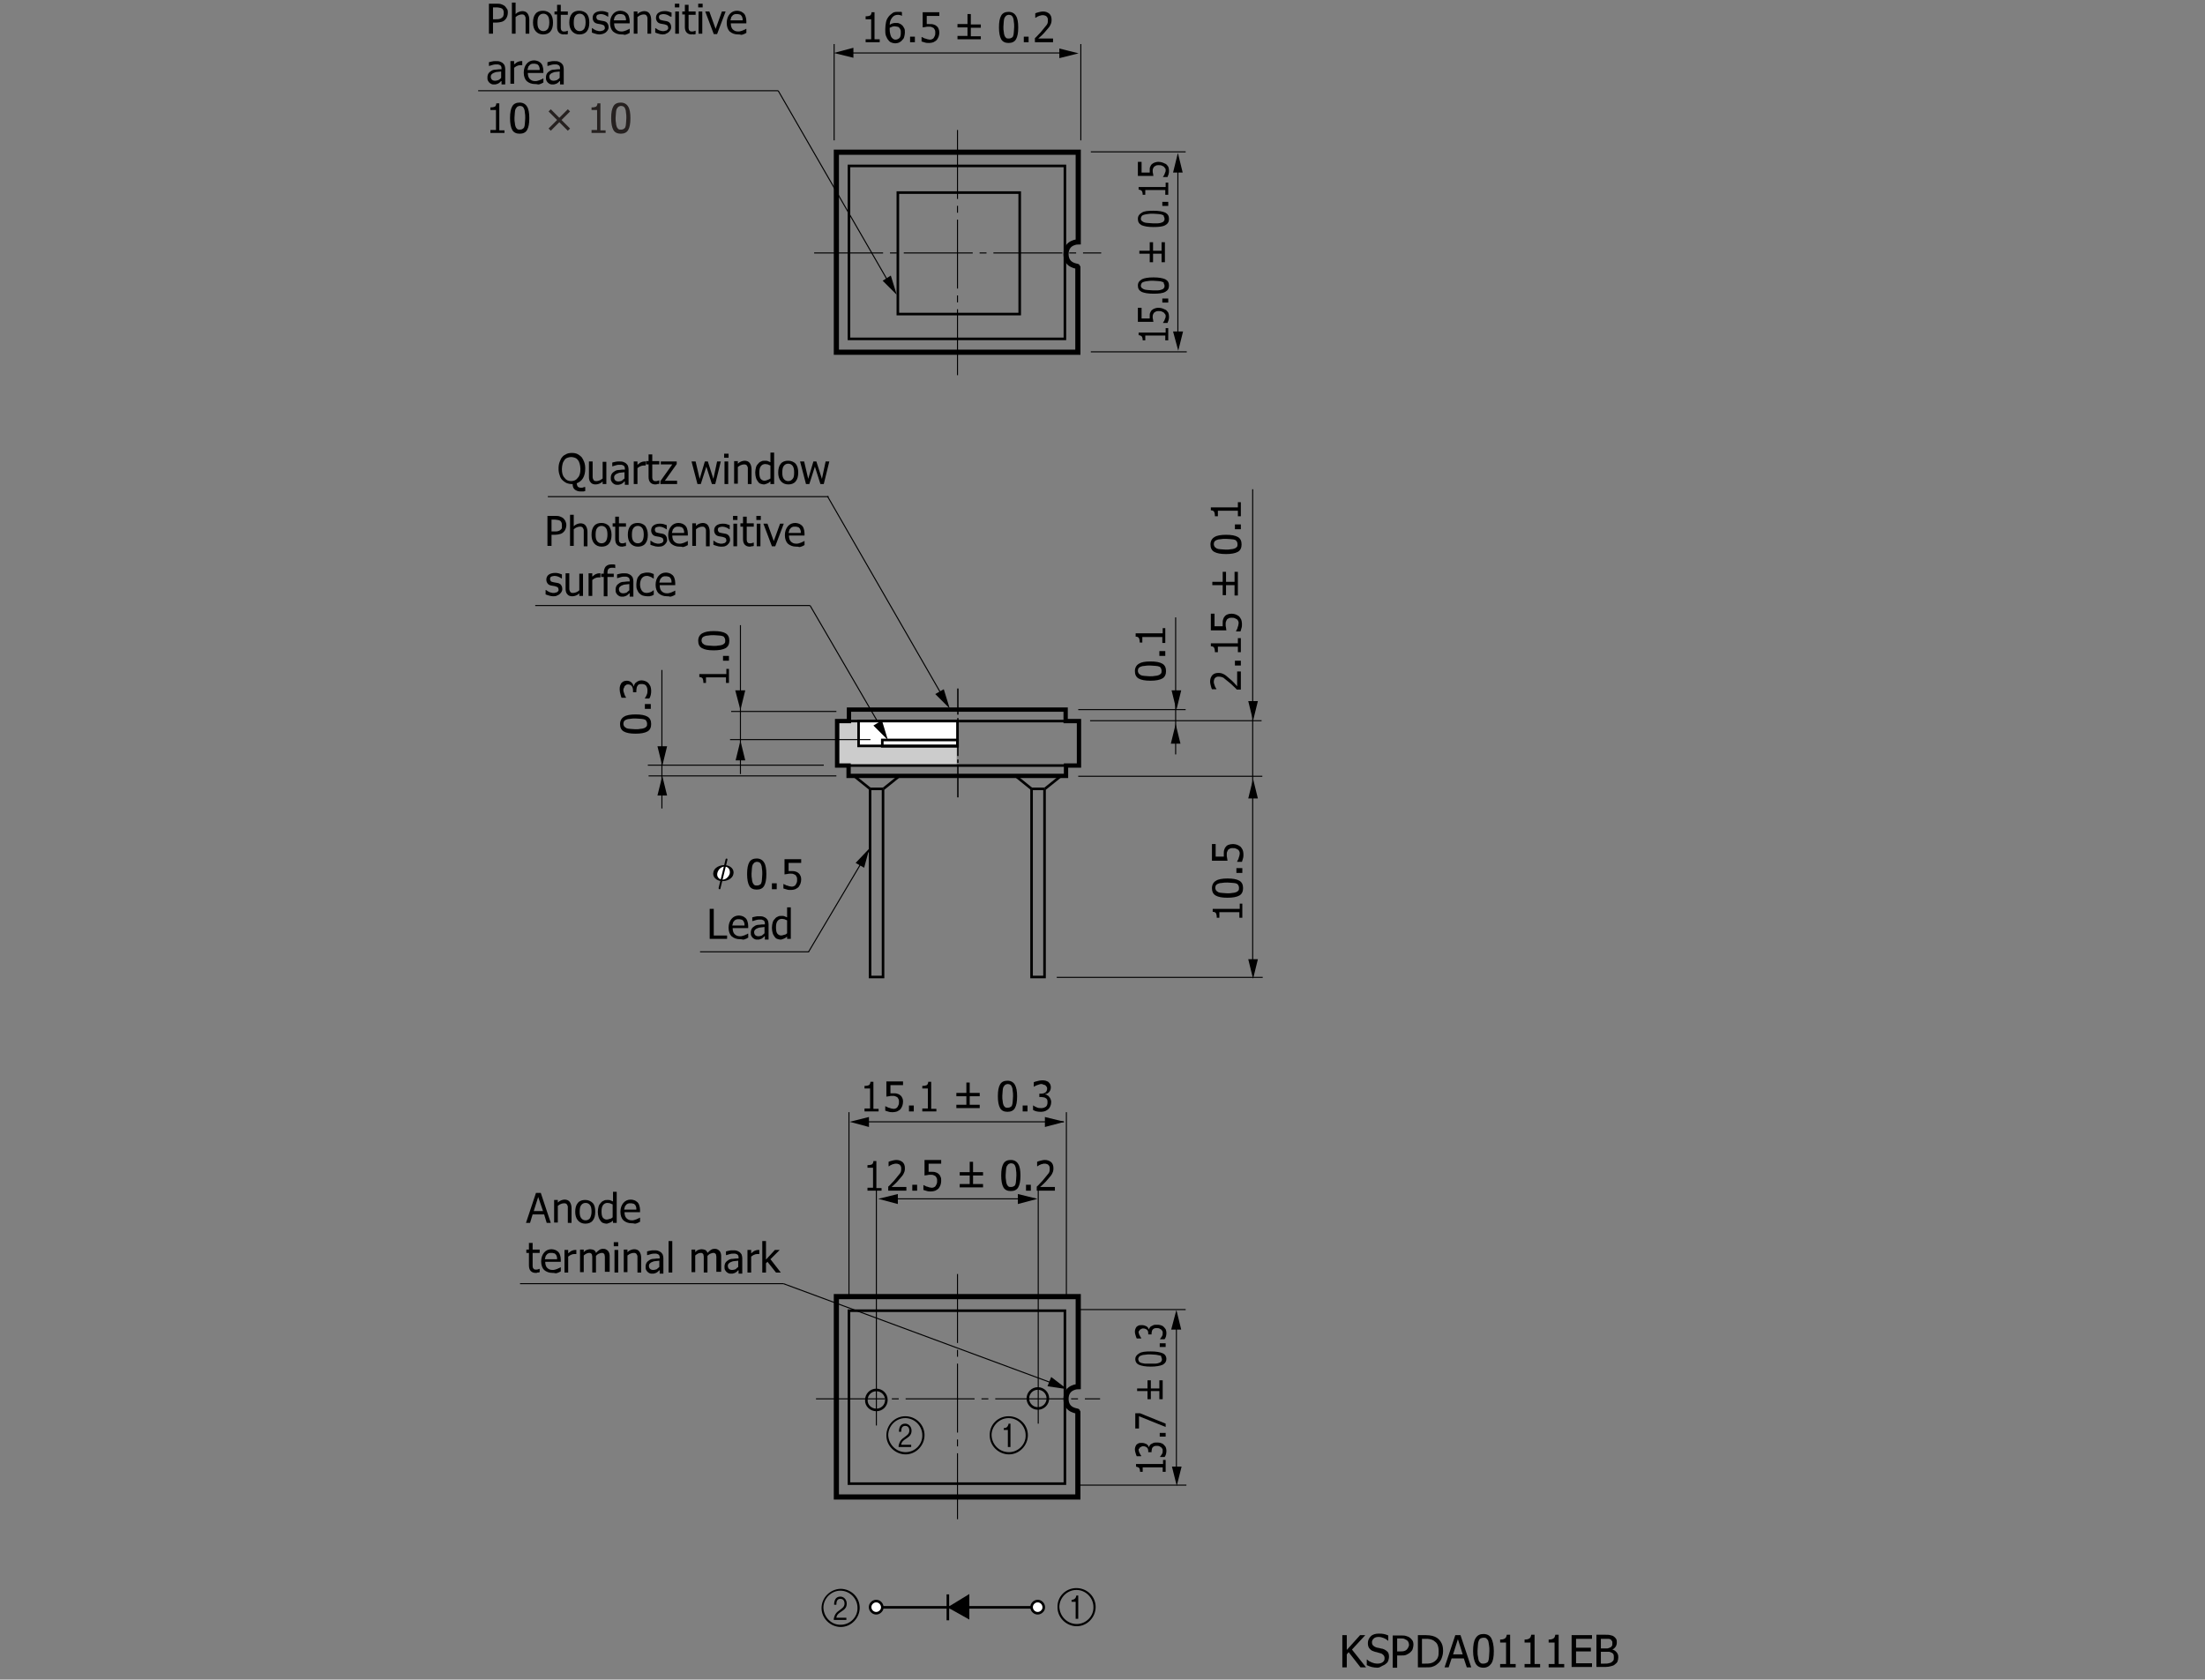 <?xml version="1.0" encoding="utf-8"?>
<!-- Generator: Adobe Illustrator 22.1.0, SVG Export Plug-In . SVG Version: 6.00 Build 0)  -->
<svg version="1.1" id="レイヤー_1" xmlns="http://www.w3.org/2000/svg" xmlns:xlink="http://www.w3.org/1999/xlink" x="0px"
	 y="0px" viewBox="0 0 595.3 453.5" style="enable-background:new 0 0 595.3 453.5;" xml:space="preserve">
<rect x="0" y="0" width="595.3" height="453.5" fill="#808080" stroke="none"/>
<style type="text/css">
	.st0{fill:none;stroke:#000000;stroke-width:0.279;}
	.st1{fill:#FFFFFF;}
	.st2{fill:#262120;}
	.st3{fill:#CCCCCC;}
	.st4{fill:none;stroke:#000000;stroke-width:0.698;}
	.st5{fill:#FFFFFF;stroke:#000000;stroke-width:0.698;}
	.st6{fill:none;stroke:#000000;stroke-width:1.396;}
	.st7{fill:none;stroke:#000000;stroke-width:0.279;stroke-dasharray:18.615,1.861,1.861,1.861;}
	.st8{fill:none;stroke:#000000;stroke-width:0.372;stroke-dasharray:8.377,0.931,0.931,0.931;}
	.st9{fill:none;}
	.st10{fill:none;stroke:#000000;stroke-width:1.163;}
</style>
<g>
	<path d="M368.8,450.2h-1.5l-3.2-4.1l-0.5,0.6v3.5h-1.2v-8.7h1.2v4l3.6-4h1.4l-3.6,3.9L368.8,450.2z"/>
	<path d="M371.9,450.3c-0.6,0-1.2-0.1-1.6-0.2s-0.9-0.3-1.3-0.5v-1.5h0.1c0.4,0.4,0.8,0.6,1.3,0.8s1,0.3,1.4,0.3
		c0.6,0,1.1-0.1,1.5-0.4s0.5-0.6,0.5-1.1c0-0.3-0.1-0.6-0.3-0.8s-0.4-0.4-0.8-0.5c-0.3-0.1-0.5-0.1-0.7-0.2s-0.5-0.1-0.8-0.2
		c-0.3-0.1-0.6-0.2-0.8-0.3s-0.4-0.3-0.6-0.5c-0.2-0.2-0.3-0.4-0.4-0.7s-0.1-0.6-0.1-0.9c0-0.7,0.3-1.3,0.8-1.8s1.3-0.7,2.1-0.7
		c0.5,0,1,0,1.4,0.1s0.8,0.2,1.2,0.4v1.4h-0.1c-0.3-0.3-0.6-0.5-1.1-0.7s-0.9-0.3-1.4-0.3c-0.5,0-1,0.1-1.3,0.4s-0.5,0.6-0.5,1
		c0,0.4,0.1,0.7,0.3,0.9s0.5,0.4,0.8,0.5c0.2,0.1,0.5,0.1,0.9,0.2s0.7,0.2,0.9,0.2c0.6,0.2,1,0.5,1.3,0.8s0.4,0.8,0.4,1.4
		c0,0.3-0.1,0.7-0.2,1s-0.3,0.6-0.6,0.8c-0.3,0.3-0.6,0.4-1,0.6S372.4,450.3,371.9,450.3z"/>
	<path d="M381.6,444.1c0,0.4-0.1,0.7-0.2,1.1s-0.3,0.6-0.6,0.9c-0.3,0.3-0.7,0.5-1.1,0.7s-0.9,0.2-1.5,0.2h-1v3.3h-1.2v-8.7h2.2
		c0.5,0,1,0,1.3,0.1s0.7,0.2,1,0.4c0.3,0.2,0.6,0.5,0.8,0.8S381.6,443.6,381.6,444.1z M380.4,444.1c0-0.3-0.1-0.6-0.2-0.8
		s-0.3-0.4-0.5-0.5c-0.2-0.1-0.4-0.2-0.6-0.3s-0.5-0.1-0.9-0.1h-1v3.5h0.8c0.5,0,0.8,0,1.1-0.1s0.5-0.2,0.7-0.4
		c0.2-0.2,0.3-0.4,0.4-0.6S380.4,444.4,380.4,444.1z"/>
	<path d="M389.6,445.8c0,0.8-0.2,1.5-0.5,2.2s-0.8,1.1-1.3,1.5c-0.4,0.3-0.9,0.5-1.3,0.6s-1,0.1-1.7,0.1h-2v-8.7h2
		c0.8,0,1.5,0.1,1.9,0.2s0.9,0.3,1.2,0.5c0.6,0.4,1,0.9,1.3,1.5S389.6,445,389.6,445.8z M388.4,445.8c0-0.7-0.1-1.2-0.3-1.7
		s-0.6-0.8-1-1.1c-0.3-0.2-0.6-0.3-1-0.4s-0.8-0.1-1.3-0.1h-0.9v6.7h0.9c0.5,0,1,0,1.4-0.1s0.7-0.2,1.1-0.5c0.4-0.3,0.7-0.6,0.9-1.1
		S388.4,446.5,388.4,445.8z"/>
	<path d="M390,450.2l2.9-8.7h1.4l2.9,8.7H396l-0.8-2.4h-3.3l-0.8,2.4H390z M394.9,446.7l-1.3-4.1l-1.3,4.1H394.9z"/>
	<path d="M403.3,445.8c0,1.6-0.2,2.7-0.7,3.4s-1.2,1.1-2.1,1.1c-1,0-1.7-0.4-2.1-1.1s-0.7-1.9-0.7-3.4c0-1.6,0.2-2.7,0.7-3.5
		s1.2-1.1,2.1-1.1c1,0,1.7,0.4,2.1,1.1S403.3,444.3,403.3,445.8z M401.8,448.5c0.1-0.3,0.2-0.7,0.2-1.1s0.1-1,0.1-1.6
		c0-0.6,0-1.1-0.1-1.6s-0.1-0.8-0.2-1.1c-0.1-0.3-0.3-0.5-0.5-0.7s-0.5-0.2-0.8-0.2c-0.3,0-0.6,0.1-0.8,0.2s-0.4,0.4-0.5,0.7
		c-0.1,0.3-0.2,0.7-0.2,1.1s-0.1,1-0.1,1.5c0,0.6,0,1.1,0.1,1.5s0.1,0.8,0.2,1.1c0.1,0.3,0.3,0.5,0.5,0.7s0.5,0.2,0.8,0.2
		c0.3,0,0.6-0.1,0.8-0.2S401.7,448.8,401.8,448.5z"/>
	<path d="M409.3,450.2h-4.3v-0.9h1.6v-5.8h-1.6v-0.8c0.6,0,1-0.1,1.3-0.3s0.4-0.5,0.5-1h0.9v7.9h1.5V450.2z"/>
	<path d="M415.9,450.2h-4.3v-0.9h1.6v-5.8h-1.6v-0.8c0.6,0,1-0.1,1.3-0.3s0.4-0.5,0.5-1h0.9v7.9h1.5V450.2z"/>
	<path d="M422.4,450.2h-4.3v-0.9h1.6v-5.8h-1.6v-0.8c0.6,0,1-0.1,1.3-0.3s0.4-0.5,0.5-1h0.9v7.9h1.5V450.2z"/>
	<path d="M424.3,450.2v-8.7h5.5v1h-4.3v2.4h4v1h-4v3.2h4.3v1H424.3z"/>
	<path d="M436.9,447.5c0,0.4-0.1,0.8-0.2,1.1s-0.4,0.6-0.7,0.8c-0.3,0.3-0.7,0.4-1.1,0.5s-0.9,0.2-1.5,0.2H431v-8.7h2.3
		c0.6,0,1.1,0,1.4,0.1s0.6,0.1,0.9,0.3c0.3,0.2,0.5,0.4,0.7,0.7s0.2,0.6,0.2,1c0,0.4-0.1,0.8-0.3,1.1s-0.5,0.6-0.9,0.8v0
		c0.5,0.1,0.9,0.4,1.2,0.8S436.9,446.9,436.9,447.5z M435.3,443.6c0-0.2,0-0.4-0.1-0.5s-0.2-0.3-0.3-0.4c-0.2-0.1-0.4-0.2-0.6-0.2
		s-0.5,0-1,0h-1.1v2.6h1.3c0.4,0,0.6,0,0.8-0.1s0.3-0.1,0.5-0.2c0.2-0.1,0.3-0.3,0.4-0.4S435.3,443.8,435.3,443.6z M435.7,447.5
		c0-0.3,0-0.6-0.1-0.8s-0.3-0.4-0.6-0.5c-0.2-0.1-0.4-0.2-0.6-0.2s-0.5,0-0.9,0h-1.3v3.2h0.9c0.5,0,0.9,0,1.2-0.1s0.6-0.1,0.8-0.3
		c0.2-0.2,0.4-0.3,0.5-0.5S435.7,447.8,435.7,447.5z"/>
</g>
<line class="st0" x1="140.4" y1="346.6" x2="211.5" y2="346.6"/>
<line class="st0" x1="285" y1="373.8" x2="211.5" y2="346.6"/>
<line class="st0" x1="240.2" y1="76.7" x2="210.1" y2="24.5"/>
<line class="st0" x1="129.1" y1="24.5" x2="210.1" y2="24.5"/>
<g>
	<g>
		<path d="M194.8,237.9c1.5,0.1,3-0.7,3.2-1.9c0.3-1.2-0.7-2.3-2.2-2.4c-1.5-0.1-3,0.7-3.2,1.9C192.3,236.7,193.3,237.8,194.8,237.9
			z"/>
	</g>
	<g>
		<path class="st1" d="M194.9,237.5c0.9,0.1,1.8-0.6,2.1-1.6c0.2-1-0.3-1.8-1.2-1.9c-0.9-0.1-1.8,0.6-2.1,1.6
			C193.4,236.6,194,237.4,194.9,237.5z"/>
	</g>
	<g>
		<path d="M194.2,240.1c-0.1,0-0.2-0.2-0.2-0.3l1.9-7.8c0-0.1,0.2-0.2,0.3-0.2l0,0c0.1,0,0.2,0.2,0.2,0.3l-1.9,7.8
			C194.5,240.1,194.4,240.1,194.2,240.1L194.2,240.1z"/>
	</g>
</g>
<line class="st0" x1="189" y1="257" x2="218.4" y2="257"/>
<line class="st0" x1="234.5" y1="229.7" x2="218.3" y2="257"/>
<line class="st0" x1="144.5" y1="163.5" x2="218.7" y2="163.5"/>
<line class="st0" x1="218.7" y1="163.5" x2="237.2" y2="195.3"/>
<line class="st0" x1="147.9" y1="134.1" x2="223.7" y2="134.1"/>
<line class="st0" x1="223.4" y1="134" x2="253.9" y2="187"/>
<g>
	<path d="M206.9,236c0,1.5-0.2,2.5-0.6,3.2c-0.4,0.7-1.1,1-2,1c-0.9,0-1.6-0.3-2-1c-0.4-0.7-0.6-1.8-0.6-3.2c0-1.5,0.2-2.5,0.6-3.2
		c0.4-0.7,1.1-1,2-1c0.9,0,1.6,0.4,2,1.1C206.7,233.5,206.9,234.6,206.9,236z M205.5,238.5c0.1-0.3,0.2-0.6,0.2-1
		c0-0.4,0.1-0.9,0.1-1.5c0-0.6,0-1-0.1-1.5c0-0.4-0.1-0.8-0.2-1c-0.1-0.3-0.3-0.5-0.4-0.6c-0.2-0.1-0.4-0.2-0.7-0.2
		c-0.3,0-0.5,0.1-0.7,0.2c-0.2,0.1-0.3,0.4-0.5,0.6c-0.1,0.3-0.2,0.6-0.2,1c0,0.4-0.1,0.9-0.1,1.4c0,0.6,0,1,0.1,1.4
		c0,0.4,0.1,0.7,0.2,1c0.1,0.3,0.3,0.5,0.4,0.6c0.2,0.2,0.4,0.2,0.8,0.2c0.3,0,0.6-0.1,0.7-0.2S205.4,238.8,205.5,238.5z"/>
	<path d="M209.7,240.1h-1.3v-1.6h1.3V240.1z"/>
	<path d="M216.3,237.5c0,0.4-0.1,0.8-0.2,1.1c-0.1,0.3-0.3,0.6-0.5,0.9c-0.2,0.2-0.5,0.4-0.9,0.6c-0.3,0.1-0.7,0.2-1.1,0.2
		c-0.4,0-0.8,0-1.1-0.1c-0.4-0.1-0.7-0.2-1-0.3v-1.2h0.1c0.1,0.1,0.2,0.1,0.4,0.2c0.2,0.1,0.3,0.2,0.5,0.2c0.2,0.1,0.4,0.1,0.6,0.2
		c0.2,0,0.4,0.1,0.6,0.1c0.2,0,0.4,0,0.6-0.1s0.4-0.2,0.5-0.4c0.1-0.2,0.2-0.3,0.3-0.6c0.1-0.2,0.1-0.5,0.1-0.8c0-0.3,0-0.5-0.1-0.7
		s-0.2-0.3-0.3-0.5c-0.2-0.1-0.3-0.2-0.6-0.3c-0.2-0.1-0.5-0.1-0.8-0.1c-0.3,0-0.6,0-0.9,0.1c-0.3,0-0.5,0.1-0.7,0.1V232h4.5v1h-3.4
		v2.2c0.1,0,0.3,0,0.4,0c0.1,0,0.2,0,0.3,0c0.4,0,0.8,0,1.1,0.1c0.3,0.1,0.6,0.2,0.8,0.4c0.3,0.2,0.5,0.5,0.6,0.8
		C216.2,236.6,216.3,237,216.3,237.5z"/>
	<path d="M196.3,253.5h-4.7v-8.1h1.1v7.2h3.6V253.5z"/>
	<path d="M199.8,253.6c-1,0-1.7-0.3-2.3-0.8c-0.5-0.5-0.8-1.3-0.8-2.3c0-1,0.3-1.8,0.8-2.4c0.5-0.6,1.2-0.9,2-0.9
		c0.4,0,0.7,0.1,1,0.2c0.3,0.1,0.5,0.3,0.8,0.5c0.2,0.2,0.4,0.5,0.5,0.9c0.1,0.3,0.2,0.7,0.2,1.2v0.6h-4.2c0,0.7,0.2,1.3,0.5,1.6
		c0.4,0.4,0.8,0.6,1.5,0.6c0.2,0,0.4,0,0.7-0.1c0.2-0.1,0.4-0.1,0.6-0.2c0.2-0.1,0.3-0.2,0.5-0.2c0.1-0.1,0.2-0.2,0.3-0.2h0.1v1.1
		c-0.1,0-0.3,0.1-0.4,0.2c-0.2,0.1-0.3,0.1-0.5,0.2c-0.2,0.1-0.4,0.1-0.5,0.1C200.2,253.6,200,253.6,199.8,253.6z M201,249.8
		c0-0.3,0-0.5-0.1-0.7c-0.1-0.2-0.1-0.4-0.3-0.5c-0.1-0.2-0.3-0.3-0.5-0.3c-0.2-0.1-0.4-0.1-0.7-0.1c-0.3,0-0.5,0-0.7,0.1
		c-0.2,0.1-0.4,0.2-0.5,0.4c-0.2,0.2-0.3,0.3-0.3,0.5c-0.1,0.2-0.1,0.4-0.2,0.7H201z"/>
	<path d="M206.4,252.8c-0.1,0.1-0.2,0.1-0.3,0.3c-0.1,0.1-0.3,0.2-0.4,0.3c-0.2,0.1-0.4,0.2-0.5,0.2c-0.2,0.1-0.4,0.1-0.7,0.1
		c-0.3,0-0.5,0-0.7-0.1c-0.2-0.1-0.4-0.2-0.6-0.4c-0.2-0.2-0.3-0.4-0.4-0.6c-0.1-0.2-0.1-0.5-0.1-0.8c0-0.4,0.1-0.8,0.3-1.1
		c0.2-0.3,0.5-0.5,0.8-0.7c0.3-0.2,0.7-0.3,1.2-0.3c0.5-0.1,1-0.1,1.5-0.1v-0.2c0-0.2,0-0.4-0.1-0.6c-0.1-0.1-0.2-0.3-0.3-0.3
		c-0.1-0.1-0.3-0.1-0.5-0.2c-0.2,0-0.4,0-0.6,0c-0.2,0-0.5,0-0.8,0.1c-0.3,0.1-0.6,0.2-1,0.3h-0.1v-1c0.2-0.1,0.5-0.1,0.8-0.2
		s0.7-0.1,1-0.1c0.4,0,0.8,0,1.1,0.1c0.3,0.1,0.5,0.2,0.8,0.4c0.2,0.2,0.4,0.4,0.5,0.6c0.1,0.3,0.2,0.6,0.2,1v4.2h-1V252.8z
		 M206.4,252v-1.7c-0.2,0-0.6,0.1-0.9,0.1c-0.4,0-0.7,0.1-0.9,0.2c-0.3,0.1-0.5,0.2-0.7,0.4c-0.2,0.2-0.3,0.4-0.3,0.7
		c0,0.3,0.1,0.6,0.3,0.8s0.5,0.3,0.9,0.3c0.3,0,0.6-0.1,0.9-0.2C205.9,252.4,206.2,252.2,206.4,252z"/>
	<path d="M213.5,253.5h-1v-0.6c-0.2,0.1-0.3,0.2-0.4,0.3c-0.1,0.1-0.3,0.2-0.4,0.2c-0.1,0.1-0.3,0.1-0.5,0.2s-0.3,0.1-0.5,0.1
		c-0.3,0-0.6-0.1-0.9-0.2s-0.5-0.3-0.7-0.6c-0.2-0.3-0.4-0.6-0.5-1s-0.2-0.8-0.2-1.4c0-0.5,0.1-1,0.2-1.4c0.1-0.4,0.3-0.7,0.6-1
		c0.2-0.3,0.5-0.5,0.8-0.6c0.3-0.2,0.6-0.2,1-0.2c0.3,0,0.6,0,0.8,0.1c0.2,0.1,0.5,0.2,0.7,0.3V245h1V253.5z M212.5,252v-3.5
		c-0.3-0.1-0.5-0.2-0.7-0.3c-0.2,0-0.4-0.1-0.7-0.1c-0.5,0-0.9,0.2-1.2,0.6c-0.3,0.4-0.4,1-0.4,1.7c0,0.7,0.1,1.3,0.3,1.6
		s0.6,0.6,1.1,0.6c0.3,0,0.5-0.1,0.8-0.2C212,252.4,212.3,252.2,212.5,252z"/>
</g>
<g>
	<path d="M142,330.2l2.7-8.1h1.3l2.7,8.1h-1.1l-0.7-2.3h-3.1l-0.7,2.3H142z M146.6,327l-1.3-3.8l-1.2,3.8H146.6z"/>
	<path d="M154.3,330.2h-1v-3.5c0-0.3,0-0.5,0-0.8s-0.1-0.4-0.2-0.6c-0.1-0.2-0.2-0.3-0.3-0.3c-0.1-0.1-0.4-0.1-0.6-0.1
		c-0.3,0-0.5,0.1-0.8,0.2c-0.3,0.1-0.5,0.3-0.8,0.5v4.5h-1v-6.1h1v0.7c0.3-0.3,0.6-0.5,0.9-0.6c0.3-0.1,0.6-0.2,0.9-0.2
		c0.6,0,1.1,0.2,1.4,0.6c0.3,0.4,0.5,1,0.5,1.7V330.2z"/>
	<path d="M160.7,327.2c0,1-0.2,1.8-0.7,2.4s-1.2,0.8-2,0.8c-0.8,0-1.5-0.3-2-0.9s-0.7-1.4-0.7-2.3c0-1,0.2-1.8,0.7-2.4
		c0.5-0.6,1.2-0.8,2-0.8c0.8,0,1.5,0.3,2,0.8C160.5,325.3,160.7,326.1,160.7,327.2z M159.7,327.2c0-0.8-0.1-1.4-0.4-1.8
		c-0.3-0.4-0.7-0.6-1.2-0.6c-0.5,0-0.9,0.2-1.2,0.6c-0.3,0.4-0.4,1-0.4,1.8c0,0.8,0.1,1.3,0.4,1.7s0.7,0.6,1.2,0.6
		c0.5,0,0.9-0.2,1.2-0.6C159.5,328.5,159.7,327.9,159.7,327.2z"/>
	<path d="M166.5,330.2h-1v-0.6c-0.2,0.1-0.3,0.2-0.4,0.3c-0.1,0.1-0.3,0.2-0.4,0.2c-0.1,0.1-0.3,0.1-0.5,0.2s-0.3,0.1-0.5,0.1
		c-0.3,0-0.6-0.1-0.9-0.2s-0.5-0.3-0.7-0.6c-0.2-0.3-0.4-0.6-0.5-1s-0.2-0.8-0.2-1.4c0-0.5,0.1-1,0.2-1.4c0.1-0.4,0.3-0.7,0.6-1
		c0.2-0.3,0.5-0.5,0.8-0.6c0.3-0.2,0.6-0.2,1-0.2c0.3,0,0.6,0,0.8,0.1c0.2,0.1,0.5,0.2,0.7,0.3v-2.6h1V330.2z M165.4,328.7v-3.5
		c-0.3-0.1-0.5-0.2-0.7-0.3c-0.2,0-0.4-0.1-0.7-0.1c-0.5,0-0.9,0.2-1.2,0.6c-0.3,0.4-0.4,1-0.4,1.7c0,0.7,0.1,1.3,0.3,1.6
		s0.6,0.6,1.1,0.6c0.3,0,0.5-0.1,0.8-0.2C164.9,329.1,165.2,328.9,165.4,328.7z"/>
	<path d="M170.6,330.3c-1,0-1.7-0.3-2.3-0.8c-0.5-0.5-0.8-1.3-0.8-2.3c0-1,0.3-1.8,0.8-2.4c0.5-0.6,1.2-0.9,2-0.9
		c0.4,0,0.7,0.1,1,0.2c0.3,0.1,0.5,0.3,0.8,0.5c0.2,0.2,0.4,0.5,0.5,0.9c0.1,0.3,0.2,0.7,0.2,1.2v0.6h-4.2c0,0.7,0.2,1.3,0.5,1.6
		c0.4,0.4,0.8,0.6,1.5,0.6c0.2,0,0.4,0,0.7-0.1c0.2-0.1,0.4-0.1,0.6-0.2c0.2-0.1,0.3-0.2,0.5-0.2c0.1-0.1,0.2-0.2,0.3-0.2h0.1v1.1
		c-0.1,0-0.3,0.1-0.4,0.2c-0.2,0.1-0.3,0.1-0.5,0.2c-0.2,0.1-0.4,0.1-0.5,0.1C171,330.3,170.8,330.3,170.6,330.3z M171.8,326.5
		c0-0.3,0-0.5-0.1-0.7c-0.1-0.2-0.1-0.4-0.3-0.5c-0.1-0.2-0.3-0.3-0.5-0.3c-0.2-0.1-0.4-0.1-0.7-0.1c-0.3,0-0.5,0-0.7,0.1
		c-0.2,0.1-0.4,0.2-0.5,0.4c-0.2,0.2-0.3,0.3-0.3,0.5c-0.1,0.2-0.1,0.4-0.2,0.7H171.8z"/>
	<path d="M144.6,343.7c-0.6,0-1-0.2-1.3-0.5c-0.3-0.3-0.5-0.8-0.5-1.5v-3.4h-0.7v-0.9h0.7v-1.8h1v1.8h1.9v0.9h-1.9v2.9
		c0,0.3,0,0.5,0,0.7c0,0.2,0.1,0.3,0.1,0.5c0.1,0.1,0.2,0.2,0.3,0.3c0.1,0.1,0.3,0.1,0.6,0.1c0.2,0,0.3,0,0.5-0.1
		c0.2,0,0.3-0.1,0.3-0.1h0.1v0.9c-0.2,0.1-0.4,0.1-0.6,0.1C145,343.7,144.8,343.7,144.6,343.7z"/>
	<path d="M149.2,343.7c-1,0-1.7-0.3-2.3-0.8c-0.5-0.5-0.8-1.3-0.8-2.3c0-1,0.3-1.8,0.8-2.4c0.5-0.6,1.2-0.9,2-0.9
		c0.4,0,0.7,0.1,1,0.2c0.3,0.1,0.5,0.3,0.8,0.5c0.2,0.2,0.4,0.5,0.5,0.9c0.1,0.3,0.2,0.7,0.2,1.2v0.6h-4.2c0,0.7,0.2,1.3,0.5,1.6
		c0.4,0.4,0.8,0.6,1.5,0.6c0.2,0,0.4,0,0.7-0.1c0.2-0.1,0.4-0.1,0.6-0.2c0.2-0.1,0.3-0.2,0.5-0.2c0.1-0.1,0.2-0.2,0.3-0.2h0.1v1.1
		c-0.1,0-0.3,0.1-0.4,0.2c-0.2,0.1-0.3,0.1-0.5,0.2c-0.2,0.1-0.4,0.1-0.5,0.1C149.6,343.7,149.4,343.7,149.2,343.7z M150.4,339.9
		c0-0.3,0-0.5-0.1-0.7c-0.1-0.2-0.1-0.4-0.3-0.5c-0.1-0.2-0.3-0.3-0.5-0.3c-0.2-0.1-0.4-0.1-0.7-0.1c-0.3,0-0.5,0-0.7,0.1
		c-0.2,0.1-0.4,0.2-0.5,0.4c-0.2,0.2-0.3,0.3-0.3,0.5c-0.1,0.2-0.1,0.4-0.2,0.7H150.4z"/>
	<path d="M155.6,338.6L155.6,338.6c-0.1,0-0.2,0-0.3,0s-0.2,0-0.3,0c-0.3,0-0.6,0.1-0.8,0.2c-0.3,0.1-0.5,0.3-0.8,0.5v4.3h-1v-6.1h1
		v0.9c0.4-0.3,0.7-0.6,1-0.7c0.3-0.1,0.5-0.2,0.8-0.2c0.1,0,0.2,0,0.2,0s0.1,0,0.2,0V338.6z"/>
	<path d="M163.3,343.6v-3.5c0-0.3,0-0.5,0-0.8c0-0.2-0.1-0.4-0.1-0.6c-0.1-0.1-0.2-0.3-0.3-0.3c-0.1-0.1-0.3-0.1-0.5-0.1
		c-0.2,0-0.4,0.1-0.7,0.2s-0.5,0.3-0.8,0.6c0,0.1,0,0.1,0,0.2s0,0.2,0,0.3v4h-1v-3.5c0-0.3,0-0.5,0-0.8c0-0.2-0.1-0.4-0.1-0.6
		c-0.1-0.1-0.2-0.3-0.3-0.3c-0.1-0.1-0.3-0.1-0.5-0.1c-0.2,0-0.5,0.1-0.7,0.2c-0.2,0.1-0.5,0.3-0.7,0.5v4.5h-1v-6.1h1v0.7
		c0.3-0.3,0.5-0.5,0.8-0.6c0.3-0.1,0.6-0.2,0.9-0.2c0.4,0,0.7,0.1,1,0.2c0.3,0.2,0.5,0.4,0.6,0.8c0.3-0.3,0.6-0.6,0.9-0.8
		c0.3-0.2,0.6-0.3,1-0.3c0.3,0,0.5,0,0.7,0.1c0.2,0.1,0.4,0.2,0.6,0.4c0.2,0.2,0.3,0.4,0.4,0.7c0.1,0.3,0.1,0.6,0.1,1v4H163.3z"/>
	<path d="M166.9,336.5h-1.2v-1.1h1.2V336.5z M166.9,343.6h-1v-6.1h1V343.6z"/>
	<path d="M173.1,343.6h-1v-3.5c0-0.3,0-0.5,0-0.8s-0.1-0.4-0.2-0.6c-0.1-0.2-0.2-0.3-0.3-0.3c-0.1-0.1-0.4-0.1-0.6-0.1
		c-0.3,0-0.5,0.1-0.8,0.2c-0.3,0.1-0.5,0.3-0.8,0.5v4.5h-1v-6.1h1v0.7c0.3-0.3,0.6-0.5,0.9-0.6c0.3-0.1,0.6-0.2,0.9-0.2
		c0.6,0,1.1,0.2,1.4,0.6c0.3,0.4,0.5,1,0.5,1.7V343.6z"/>
	<path d="M178,343c-0.1,0.1-0.2,0.1-0.3,0.3c-0.1,0.1-0.3,0.2-0.4,0.3c-0.2,0.1-0.4,0.2-0.5,0.2c-0.2,0.1-0.4,0.1-0.7,0.1
		c-0.3,0-0.5,0-0.7-0.1c-0.2-0.1-0.4-0.2-0.6-0.4c-0.2-0.2-0.3-0.4-0.4-0.6c-0.1-0.2-0.1-0.5-0.1-0.8c0-0.4,0.1-0.8,0.3-1.1
		c0.2-0.3,0.5-0.5,0.8-0.7c0.3-0.2,0.7-0.3,1.2-0.3c0.5-0.1,1-0.1,1.5-0.1v-0.2c0-0.2,0-0.4-0.1-0.6c-0.1-0.1-0.2-0.3-0.3-0.3
		c-0.1-0.1-0.3-0.1-0.5-0.2c-0.2,0-0.4,0-0.6,0c-0.2,0-0.5,0-0.8,0.1c-0.3,0.1-0.6,0.2-1,0.3h-0.1v-1c0.2-0.1,0.5-0.1,0.8-0.2
		s0.7-0.1,1-0.1c0.4,0,0.8,0,1.1,0.1c0.3,0.1,0.5,0.2,0.8,0.4c0.2,0.2,0.4,0.4,0.5,0.6c0.1,0.3,0.2,0.6,0.2,1v4.2h-1V343z
		 M178,342.1v-1.7c-0.2,0-0.6,0.1-0.9,0.1c-0.4,0-0.7,0.1-0.9,0.2c-0.3,0.1-0.5,0.2-0.7,0.4c-0.2,0.2-0.3,0.4-0.3,0.7
		c0,0.3,0.1,0.6,0.3,0.8s0.5,0.3,0.9,0.3c0.3,0,0.6-0.1,0.9-0.2C177.5,342.5,177.8,342.3,178,342.1z"/>
	<path d="M181.5,343.6h-1v-8.5h1V343.6z"/>
	<path d="M193.4,343.6v-3.5c0-0.3,0-0.5,0-0.8c0-0.2-0.1-0.4-0.1-0.6c-0.1-0.1-0.2-0.3-0.3-0.3c-0.1-0.1-0.3-0.1-0.5-0.1
		c-0.2,0-0.4,0.1-0.7,0.2s-0.5,0.3-0.8,0.6c0,0.1,0,0.1,0,0.2s0,0.2,0,0.3v4h-1v-3.5c0-0.3,0-0.5,0-0.8c0-0.2-0.1-0.4-0.1-0.6
		c-0.1-0.1-0.2-0.3-0.3-0.3c-0.1-0.1-0.3-0.1-0.5-0.1c-0.2,0-0.5,0.1-0.7,0.2c-0.2,0.1-0.5,0.3-0.7,0.5v4.5h-1v-6.1h1v0.7
		c0.3-0.3,0.5-0.5,0.8-0.6c0.3-0.1,0.6-0.2,0.9-0.2c0.4,0,0.7,0.1,1,0.2c0.3,0.2,0.5,0.4,0.6,0.8c0.3-0.3,0.6-0.6,0.9-0.8
		c0.3-0.2,0.6-0.3,1-0.3c0.3,0,0.5,0,0.7,0.1c0.2,0.1,0.4,0.2,0.6,0.4c0.2,0.2,0.3,0.4,0.4,0.7c0.1,0.3,0.1,0.6,0.1,1v4H193.4z"/>
	<path d="M199.3,343c-0.1,0.1-0.2,0.1-0.3,0.3c-0.1,0.1-0.3,0.2-0.4,0.3c-0.2,0.1-0.4,0.2-0.5,0.2c-0.2,0.1-0.4,0.1-0.7,0.1
		c-0.3,0-0.5,0-0.7-0.1c-0.2-0.1-0.4-0.2-0.6-0.4c-0.2-0.2-0.3-0.4-0.4-0.6c-0.1-0.2-0.1-0.5-0.1-0.8c0-0.4,0.1-0.8,0.3-1.1
		c0.2-0.3,0.5-0.5,0.8-0.7c0.3-0.2,0.7-0.3,1.2-0.3c0.5-0.1,1-0.1,1.5-0.1v-0.2c0-0.2,0-0.4-0.1-0.6c-0.1-0.1-0.2-0.3-0.3-0.3
		c-0.1-0.1-0.3-0.1-0.5-0.2c-0.2,0-0.4,0-0.6,0c-0.2,0-0.5,0-0.8,0.1c-0.3,0.1-0.6,0.2-1,0.3h-0.1v-1c0.2-0.1,0.5-0.1,0.8-0.2
		s0.7-0.1,1-0.1c0.4,0,0.8,0,1.1,0.1c0.3,0.1,0.5,0.2,0.8,0.4c0.2,0.2,0.4,0.4,0.5,0.6c0.1,0.3,0.2,0.6,0.2,1v4.2h-1V343z
		 M199.3,342.1v-1.7c-0.2,0-0.6,0.1-0.9,0.1c-0.4,0-0.7,0.1-0.9,0.2c-0.3,0.1-0.5,0.2-0.7,0.4c-0.2,0.2-0.3,0.4-0.3,0.7
		c0,0.3,0.1,0.6,0.3,0.8s0.5,0.3,0.9,0.3c0.3,0,0.6-0.1,0.9-0.2C198.8,342.5,199,342.3,199.3,342.1z"/>
	<path d="M205,338.6L205,338.6c-0.1,0-0.2,0-0.3,0s-0.2,0-0.3,0c-0.3,0-0.6,0.1-0.8,0.2c-0.3,0.1-0.5,0.3-0.8,0.5v4.3h-1v-6.1h1v0.9
		c0.4-0.3,0.7-0.6,1-0.7c0.3-0.1,0.5-0.2,0.8-0.2c0.1,0,0.2,0,0.2,0s0.1,0,0.2,0V338.6z"/>
	<path d="M210.8,343.6h-1.3l-2.3-2.9l-0.4,0.4v2.5h-1v-8.5h1v5l2.4-2.6h1.3l-2.5,2.5L210.8,343.6z"/>
</g>
<g>
	<path d="M152.9,141.8c0,0.4-0.1,0.7-0.2,1s-0.3,0.6-0.5,0.8c-0.3,0.3-0.6,0.5-1,0.6c-0.4,0.1-0.9,0.2-1.4,0.2h-0.9v3h-1.1v-8.1h2
		c0.5,0,0.9,0,1.2,0.1c0.3,0.1,0.6,0.2,0.9,0.4c0.3,0.2,0.5,0.5,0.7,0.8C152.8,141,152.9,141.4,152.9,141.8z M151.7,141.8
		c0-0.3,0-0.5-0.1-0.7c-0.1-0.2-0.2-0.4-0.4-0.5c-0.2-0.1-0.4-0.2-0.6-0.2c-0.2,0-0.5-0.1-0.8-0.1h-0.9v3.2h0.7c0.4,0,0.8,0,1.1-0.1
		c0.3-0.1,0.5-0.2,0.7-0.4c0.2-0.2,0.3-0.3,0.3-0.5C151.7,142.3,151.7,142.1,151.7,141.8z"/>
	<path d="M158.6,147.5h-1V144c0-0.3,0-0.5,0-0.8s-0.1-0.4-0.2-0.6c-0.1-0.2-0.2-0.3-0.3-0.3c-0.1-0.1-0.4-0.1-0.6-0.1
		c-0.3,0-0.5,0.1-0.8,0.2c-0.3,0.1-0.5,0.3-0.8,0.5v4.5h-1V139h1v3.1c0.3-0.3,0.6-0.5,0.9-0.6c0.3-0.1,0.6-0.2,0.9-0.2
		c0.6,0,1.1,0.2,1.4,0.6c0.3,0.4,0.5,1,0.5,1.7V147.5z"/>
	<path d="M165.1,144.4c0,1-0.2,1.8-0.7,2.4s-1.2,0.8-2,0.8c-0.8,0-1.5-0.3-2-0.9s-0.7-1.4-0.7-2.3c0-1,0.2-1.8,0.7-2.4
		c0.5-0.6,1.2-0.8,2-0.8c0.8,0,1.5,0.3,2,0.8C164.8,142.6,165.1,143.4,165.1,144.4z M164,144.4c0-0.8-0.1-1.4-0.4-1.8
		c-0.3-0.4-0.7-0.6-1.2-0.6c-0.5,0-0.9,0.2-1.2,0.6c-0.3,0.4-0.4,1-0.4,1.8c0,0.8,0.1,1.3,0.4,1.7s0.7,0.6,1.2,0.6
		c0.5,0,0.9-0.2,1.2-0.6C163.8,145.8,164,145.2,164,144.4z"/>
	<path d="M167.9,147.6c-0.6,0-1-0.2-1.3-0.5c-0.3-0.3-0.5-0.8-0.5-1.5v-3.4h-0.7v-0.9h0.7v-1.8h1v1.8h1.9v0.9h-1.9v2.9
		c0,0.3,0,0.5,0,0.7c0,0.2,0.1,0.3,0.1,0.5c0.1,0.1,0.2,0.2,0.3,0.3c0.1,0.1,0.3,0.1,0.6,0.1c0.2,0,0.3,0,0.5-0.1
		c0.2,0,0.3-0.1,0.3-0.1h0.1v0.9c-0.2,0.1-0.4,0.1-0.6,0.1C168.3,147.6,168.1,147.6,167.9,147.6z"/>
	<path d="M174.9,144.4c0,1-0.2,1.8-0.7,2.4s-1.2,0.8-2,0.8c-0.8,0-1.5-0.3-2-0.9s-0.7-1.4-0.7-2.3c0-1,0.2-1.8,0.7-2.4
		c0.5-0.6,1.2-0.8,2-0.8c0.8,0,1.5,0.3,2,0.8C174.6,142.6,174.9,143.4,174.9,144.4z M173.8,144.4c0-0.8-0.1-1.4-0.4-1.8
		c-0.3-0.4-0.7-0.6-1.2-0.6c-0.5,0-0.9,0.2-1.2,0.6c-0.3,0.4-0.4,1-0.4,1.8c0,0.8,0.1,1.3,0.4,1.7s0.7,0.6,1.2,0.6
		c0.5,0,0.9-0.2,1.2-0.6C173.6,145.8,173.8,145.2,173.8,144.4z"/>
	<path d="M177.6,147.6c-0.4,0-0.8-0.1-1.1-0.2c-0.4-0.1-0.6-0.2-0.9-0.3V146h0.1c0.1,0.1,0.2,0.1,0.3,0.2c0.1,0.1,0.3,0.2,0.5,0.3
		c0.2,0.1,0.4,0.2,0.6,0.2c0.2,0.1,0.4,0.1,0.7,0.1c0.2,0,0.3,0,0.5-0.1c0.2,0,0.3-0.1,0.4-0.1c0.1-0.1,0.2-0.2,0.3-0.3
		c0.1-0.1,0.1-0.2,0.1-0.4c0-0.2-0.1-0.4-0.2-0.6c-0.1-0.1-0.4-0.2-0.7-0.3c-0.1,0-0.3-0.1-0.5-0.1c-0.2,0-0.4-0.1-0.6-0.1
		c-0.5-0.1-0.8-0.3-1-0.6s-0.3-0.6-0.3-1c0-0.5,0.2-1,0.6-1.3c0.4-0.3,1-0.5,1.7-0.5c0.3,0,0.7,0,1,0.1c0.3,0.1,0.6,0.2,0.9,0.3v1.1
		h-0.1c-0.3-0.2-0.6-0.4-0.9-0.5c-0.3-0.1-0.6-0.2-1-0.2c-0.3,0-0.6,0.1-0.9,0.2c-0.2,0.1-0.3,0.4-0.3,0.6c0,0.3,0.1,0.4,0.2,0.6
		s0.4,0.2,0.7,0.3c0.2,0,0.3,0.1,0.5,0.1c0.2,0,0.4,0.1,0.6,0.1c0.5,0.1,0.8,0.3,1,0.6c0.2,0.3,0.3,0.6,0.3,1.1
		c0,0.3-0.1,0.5-0.2,0.7c-0.1,0.2-0.3,0.4-0.5,0.6c-0.2,0.2-0.5,0.3-0.7,0.4C178.3,147.6,178,147.6,177.6,147.6z"/>
	<path d="M183.5,147.6c-1,0-1.7-0.3-2.3-0.8c-0.5-0.5-0.8-1.3-0.8-2.3c0-1,0.3-1.8,0.8-2.4c0.5-0.6,1.2-0.9,2-0.9
		c0.4,0,0.7,0.1,1,0.2c0.3,0.1,0.5,0.3,0.8,0.5c0.2,0.2,0.4,0.5,0.5,0.9c0.1,0.3,0.2,0.7,0.2,1.2v0.6h-4.2c0,0.7,0.2,1.3,0.5,1.6
		c0.4,0.4,0.8,0.6,1.5,0.6c0.2,0,0.4,0,0.7-0.1c0.2-0.1,0.4-0.1,0.6-0.2c0.2-0.1,0.3-0.2,0.5-0.2c0.1-0.1,0.2-0.2,0.3-0.2h0.1v1.1
		c-0.1,0-0.3,0.1-0.4,0.2c-0.2,0.1-0.3,0.1-0.5,0.2c-0.2,0.1-0.4,0.1-0.5,0.1C184,147.6,183.8,147.6,183.5,147.6z M184.7,143.8
		c0-0.3,0-0.5-0.1-0.7c-0.1-0.2-0.1-0.4-0.3-0.5c-0.1-0.2-0.3-0.3-0.5-0.3c-0.2-0.1-0.4-0.1-0.7-0.1c-0.3,0-0.5,0-0.7,0.1
		c-0.2,0.1-0.4,0.2-0.5,0.4c-0.2,0.2-0.3,0.3-0.3,0.5c-0.1,0.2-0.1,0.4-0.2,0.7H184.7z"/>
	<path d="M191.6,147.5h-1V144c0-0.3,0-0.5,0-0.8s-0.1-0.4-0.2-0.6c-0.1-0.2-0.2-0.3-0.3-0.3c-0.1-0.1-0.4-0.1-0.6-0.1
		c-0.3,0-0.5,0.1-0.8,0.2c-0.3,0.1-0.5,0.3-0.8,0.5v4.5h-1v-6.1h1v0.7c0.3-0.3,0.6-0.5,0.9-0.6c0.3-0.1,0.6-0.2,0.9-0.2
		c0.6,0,1.1,0.2,1.4,0.6c0.3,0.4,0.5,1,0.5,1.7V147.5z"/>
	<path d="M194.6,147.6c-0.4,0-0.8-0.1-1.1-0.2c-0.4-0.1-0.6-0.2-0.9-0.3V146h0.1c0.1,0.1,0.2,0.1,0.3,0.2c0.1,0.1,0.3,0.2,0.5,0.3
		c0.2,0.1,0.4,0.2,0.6,0.2c0.2,0.1,0.4,0.1,0.7,0.1c0.2,0,0.3,0,0.5-0.1c0.2,0,0.3-0.1,0.4-0.1c0.1-0.1,0.2-0.2,0.3-0.3
		c0.1-0.1,0.1-0.2,0.1-0.4c0-0.2-0.1-0.4-0.2-0.6c-0.1-0.1-0.4-0.2-0.7-0.3c-0.1,0-0.3-0.1-0.5-0.1c-0.2,0-0.4-0.1-0.6-0.1
		c-0.5-0.1-0.8-0.3-1-0.6s-0.3-0.6-0.3-1c0-0.5,0.2-1,0.6-1.3c0.4-0.3,1-0.5,1.7-0.5c0.3,0,0.7,0,1,0.1c0.3,0.1,0.6,0.2,0.9,0.3v1.1
		h-0.1c-0.3-0.2-0.6-0.4-0.9-0.5c-0.3-0.1-0.6-0.2-1-0.2c-0.3,0-0.6,0.1-0.9,0.2c-0.2,0.1-0.3,0.4-0.3,0.6c0,0.3,0.1,0.4,0.2,0.6
		s0.4,0.2,0.7,0.3c0.2,0,0.3,0.1,0.5,0.1c0.2,0,0.4,0.1,0.6,0.1c0.5,0.1,0.8,0.3,1,0.6c0.2,0.3,0.3,0.6,0.3,1.1
		c0,0.3-0.1,0.5-0.2,0.7c-0.1,0.2-0.3,0.4-0.5,0.6c-0.2,0.2-0.5,0.3-0.7,0.4C195.4,147.6,195.1,147.6,194.6,147.6z"/>
	<path d="M199.1,140.4h-1.2v-1.1h1.2V140.4z M199,147.5h-1v-6.1h1V147.5z"/>
	<path d="M202.4,147.6c-0.6,0-1-0.2-1.3-0.5c-0.3-0.3-0.5-0.8-0.5-1.5v-3.4h-0.7v-0.9h0.7v-1.8h1v1.8h1.9v0.9h-1.9v2.9
		c0,0.3,0,0.5,0,0.7c0,0.2,0.1,0.3,0.1,0.5c0.1,0.1,0.2,0.2,0.3,0.3c0.1,0.1,0.3,0.1,0.6,0.1c0.2,0,0.3,0,0.5-0.1
		c0.2,0,0.3-0.1,0.3-0.1h0.1v0.9c-0.2,0.1-0.4,0.1-0.6,0.1C202.7,147.6,202.5,147.6,202.4,147.6z"/>
	<path d="M205.4,140.4h-1.2v-1.1h1.2V140.4z M205.3,147.5h-1v-6.1h1V147.5z"/>
	<path d="M211.6,141.4l-2.3,6.1h-0.9l-2.3-6.1h1.1l1.7,4.7l1.7-4.7H211.6z"/>
	<path d="M215,147.6c-1,0-1.7-0.3-2.3-0.8c-0.5-0.5-0.8-1.3-0.8-2.3c0-1,0.3-1.8,0.8-2.4c0.5-0.6,1.2-0.9,2-0.9c0.4,0,0.7,0.1,1,0.2
		c0.3,0.1,0.5,0.3,0.8,0.5c0.2,0.2,0.4,0.5,0.5,0.9c0.1,0.3,0.2,0.7,0.2,1.2v0.6H213c0,0.7,0.2,1.3,0.5,1.6c0.4,0.4,0.8,0.6,1.5,0.6
		c0.2,0,0.4,0,0.7-0.1c0.2-0.1,0.4-0.1,0.6-0.2c0.2-0.1,0.3-0.2,0.5-0.2c0.1-0.1,0.2-0.2,0.3-0.2h0.1v1.1c-0.1,0-0.3,0.1-0.4,0.2
		c-0.2,0.1-0.3,0.1-0.5,0.2c-0.2,0.1-0.4,0.1-0.5,0.1C215.5,147.6,215.3,147.6,215,147.6z M216.2,143.8c0-0.3,0-0.5-0.1-0.7
		c-0.1-0.2-0.1-0.4-0.3-0.5c-0.1-0.2-0.3-0.3-0.5-0.3c-0.2-0.1-0.4-0.1-0.7-0.1c-0.3,0-0.5,0-0.7,0.1c-0.2,0.1-0.4,0.2-0.5,0.4
		c-0.2,0.2-0.3,0.3-0.3,0.5c-0.1,0.2-0.1,0.4-0.2,0.7H216.2z"/>
	<path d="M149.3,161c-0.4,0-0.8-0.1-1.1-0.2c-0.4-0.1-0.6-0.2-0.9-0.3v-1.2h0.1c0.1,0.1,0.2,0.1,0.3,0.2c0.1,0.1,0.3,0.2,0.5,0.3
		c0.2,0.1,0.4,0.2,0.6,0.2c0.2,0.1,0.4,0.1,0.7,0.1c0.2,0,0.3,0,0.5-0.1c0.2,0,0.3-0.1,0.4-0.1c0.1-0.1,0.2-0.2,0.3-0.3
		c0.1-0.1,0.1-0.2,0.1-0.4c0-0.2-0.1-0.4-0.2-0.6c-0.1-0.1-0.4-0.2-0.7-0.3c-0.1,0-0.3-0.1-0.5-0.1c-0.2,0-0.4-0.1-0.6-0.1
		c-0.5-0.1-0.8-0.3-1-0.6s-0.3-0.6-0.3-1c0-0.5,0.2-1,0.6-1.3c0.4-0.3,1-0.5,1.7-0.5c0.3,0,0.7,0,1,0.1c0.3,0.1,0.6,0.2,0.9,0.3v1.1
		h-0.1c-0.3-0.2-0.6-0.4-0.9-0.5c-0.3-0.1-0.6-0.2-1-0.2c-0.3,0-0.6,0.1-0.9,0.2c-0.2,0.1-0.3,0.4-0.3,0.6c0,0.3,0.1,0.4,0.2,0.6
		s0.4,0.2,0.7,0.3c0.2,0,0.3,0.1,0.5,0.1c0.2,0,0.4,0.1,0.6,0.1c0.5,0.1,0.8,0.3,1,0.6c0.2,0.3,0.3,0.6,0.3,1.1
		c0,0.3-0.1,0.5-0.2,0.7c-0.1,0.2-0.3,0.4-0.5,0.6c-0.2,0.2-0.5,0.3-0.7,0.4C150.1,161,149.7,161,149.3,161z"/>
	<path d="M157.4,160.9h-1v-0.7c-0.3,0.3-0.6,0.5-0.9,0.6s-0.6,0.2-0.9,0.2c-0.3,0-0.5,0-0.8-0.1s-0.4-0.2-0.6-0.4
		c-0.2-0.2-0.3-0.4-0.4-0.7c-0.1-0.3-0.1-0.6-0.1-1v-4h1v3.5c0,0.3,0,0.6,0,0.8c0,0.2,0.1,0.4,0.2,0.6c0.1,0.2,0.2,0.3,0.3,0.3
		c0.1,0.1,0.3,0.1,0.6,0.1c0.3,0,0.5-0.1,0.8-0.2c0.3-0.1,0.5-0.3,0.8-0.5v-4.5h1V160.9z"/>
	<path d="M162.1,155.9L162.1,155.9c-0.1,0-0.2,0-0.3,0s-0.2,0-0.3,0c-0.3,0-0.6,0.1-0.8,0.2c-0.3,0.1-0.5,0.3-0.8,0.5v4.3h-1v-6.1h1
		v0.9c0.4-0.3,0.7-0.6,1-0.7c0.3-0.1,0.5-0.2,0.8-0.2c0.1,0,0.2,0,0.2,0s0.1,0,0.2,0V155.9z"/>
	<path d="M166.1,153.4L166.1,153.4c-0.1,0-0.3-0.1-0.4-0.1c-0.2,0-0.3,0-0.5,0c-0.4,0-0.7,0.1-0.9,0.3s-0.3,0.5-0.3,1.1v0.2h1.7v0.9
		H164v5.2h-1v-5.2h-0.7v-0.9h0.7v-0.2c0-0.7,0.2-1.3,0.5-1.7c0.4-0.4,0.9-0.6,1.5-0.6c0.2,0,0.4,0,0.6,0c0.2,0,0.3,0,0.5,0.1V153.4z
		"/>
	<path d="M169.9,160.2c-0.1,0.1-0.2,0.1-0.3,0.3c-0.1,0.1-0.3,0.2-0.4,0.3c-0.2,0.1-0.4,0.2-0.5,0.2c-0.2,0.1-0.4,0.1-0.7,0.1
		c-0.3,0-0.5,0-0.7-0.1c-0.2-0.1-0.4-0.2-0.6-0.4c-0.2-0.2-0.3-0.4-0.4-0.6c-0.1-0.2-0.1-0.5-0.1-0.8c0-0.4,0.1-0.8,0.3-1.1
		c0.2-0.3,0.5-0.5,0.8-0.7c0.3-0.2,0.7-0.3,1.2-0.3c0.5-0.1,1-0.1,1.5-0.1v-0.2c0-0.2,0-0.4-0.1-0.6c-0.1-0.1-0.2-0.3-0.3-0.3
		c-0.1-0.1-0.3-0.1-0.5-0.2c-0.2,0-0.4,0-0.6,0c-0.2,0-0.5,0-0.8,0.1c-0.3,0.1-0.6,0.2-1,0.3h-0.1v-1c0.2-0.1,0.5-0.1,0.8-0.2
		s0.7-0.1,1-0.1c0.4,0,0.8,0,1.1,0.1c0.3,0.1,0.5,0.2,0.8,0.4c0.2,0.2,0.4,0.4,0.5,0.6c0.1,0.3,0.2,0.6,0.2,1v4.2h-1V160.2z
		 M169.9,159.4v-1.7c-0.2,0-0.6,0.1-0.9,0.1c-0.4,0-0.7,0.1-0.9,0.2c-0.3,0.1-0.5,0.2-0.7,0.4c-0.2,0.2-0.3,0.4-0.3,0.7
		c0,0.3,0.1,0.6,0.3,0.8s0.5,0.3,0.9,0.3c0.3,0,0.6-0.1,0.9-0.2C169.4,159.8,169.6,159.6,169.9,159.4z"/>
	<path d="M174.7,161c-0.4,0-0.8-0.1-1.2-0.2c-0.3-0.1-0.6-0.3-0.9-0.6c-0.3-0.3-0.4-0.6-0.6-1s-0.2-0.9-0.2-1.4c0-0.5,0.1-1,0.2-1.4
		s0.3-0.7,0.6-1c0.2-0.3,0.5-0.5,0.9-0.6c0.4-0.1,0.7-0.2,1.2-0.2c0.3,0,0.7,0,1,0.1c0.3,0.1,0.6,0.2,0.8,0.3v1.2h-0.1
		c-0.1-0.1-0.2-0.1-0.3-0.2c-0.1-0.1-0.3-0.2-0.4-0.2c-0.1-0.1-0.3-0.1-0.5-0.2c-0.2-0.1-0.4-0.1-0.6-0.1c-0.5,0-1,0.2-1.3,0.6
		c-0.3,0.4-0.5,1-0.5,1.7c0,0.7,0.2,1.3,0.5,1.7c0.3,0.4,0.7,0.6,1.3,0.6c0.3,0,0.7-0.1,1-0.2s0.6-0.3,0.8-0.5h0.1v1.2
		c-0.1,0-0.2,0.1-0.4,0.2s-0.3,0.1-0.4,0.1c-0.2,0.1-0.3,0.1-0.5,0.1C175.1,161,174.9,161,174.7,161z"/>
	<path d="M180.1,161c-1,0-1.7-0.3-2.3-0.8c-0.5-0.5-0.8-1.3-0.8-2.3c0-1,0.3-1.8,0.8-2.4c0.5-0.6,1.2-0.9,2-0.9c0.4,0,0.7,0.1,1,0.2
		c0.3,0.1,0.5,0.3,0.8,0.5c0.2,0.2,0.4,0.5,0.5,0.9c0.1,0.3,0.2,0.7,0.2,1.2v0.6h-4.2c0,0.7,0.2,1.3,0.5,1.6
		c0.4,0.4,0.8,0.6,1.5,0.6c0.2,0,0.4,0,0.7-0.1c0.2-0.1,0.4-0.1,0.6-0.2c0.2-0.1,0.3-0.2,0.5-0.2c0.1-0.1,0.2-0.2,0.3-0.2h0.1v1.1
		c-0.1,0-0.3,0.1-0.4,0.2c-0.2,0.1-0.3,0.1-0.5,0.2c-0.2,0.1-0.4,0.1-0.5,0.1C180.6,161,180.4,161,180.1,161z M181.3,157.2
		c0-0.3,0-0.5-0.1-0.7c-0.1-0.2-0.1-0.4-0.3-0.5c-0.1-0.2-0.3-0.3-0.5-0.3c-0.2-0.1-0.4-0.1-0.7-0.1c-0.3,0-0.5,0-0.7,0.1
		c-0.2,0.1-0.4,0.2-0.5,0.4c-0.2,0.2-0.3,0.3-0.3,0.5c-0.1,0.2-0.1,0.4-0.2,0.7H181.3z"/>
</g>
<g>
	<path d="M157.9,132.6c-0.2,0.1-0.4,0.1-0.6,0.1s-0.4,0-0.6,0c-0.6,0-1.1-0.2-1.5-0.5s-0.6-0.8-0.6-1.5c0,0-0.1,0-0.1,0
		c0,0-0.1,0-0.1,0c-0.5,0-1-0.1-1.5-0.3c-0.4-0.2-0.8-0.5-1.1-0.8s-0.6-0.8-0.7-1.3c-0.2-0.5-0.3-1.1-0.3-1.8c0-0.7,0.1-1.3,0.3-1.8
		c0.2-0.5,0.4-1,0.7-1.3c0.3-0.4,0.7-0.6,1.1-0.8c0.4-0.2,0.9-0.3,1.5-0.3c0.6,0,1.1,0.1,1.5,0.3c0.4,0.2,0.8,0.5,1.1,0.8
		c0.3,0.4,0.5,0.8,0.7,1.3c0.2,0.5,0.3,1.1,0.3,1.8c0,1.1-0.2,1.9-0.6,2.6c-0.4,0.7-1,1.1-1.7,1.4c0,0.2,0.1,0.4,0.1,0.5
		c0.1,0.2,0.1,0.3,0.2,0.4c0.1,0.1,0.2,0.2,0.4,0.2c0.1,0.1,0.3,0.1,0.6,0.1c0.1,0,0.3,0,0.5-0.1s0.3-0.1,0.4-0.1h0.1V132.6z
		 M156.7,126.6c0-0.5-0.1-1-0.2-1.4c-0.1-0.4-0.3-0.8-0.5-1c-0.2-0.3-0.5-0.5-0.8-0.6c-0.3-0.1-0.6-0.2-1-0.2c-0.4,0-0.7,0.1-1,0.2
		s-0.6,0.3-0.8,0.6c-0.2,0.3-0.4,0.6-0.5,1c-0.1,0.4-0.2,0.9-0.2,1.4c0,1.1,0.2,1.9,0.7,2.4c0.4,0.6,1,0.9,1.8,0.9
		c0.8,0,1.4-0.3,1.8-0.9C156.5,128.5,156.7,127.7,156.7,126.6z"/>
	<path d="M163.7,130.7h-1V130c-0.3,0.3-0.6,0.5-0.9,0.6s-0.6,0.2-0.9,0.2c-0.3,0-0.5,0-0.8-0.1s-0.4-0.2-0.6-0.4
		c-0.2-0.2-0.3-0.4-0.4-0.7c-0.1-0.3-0.1-0.6-0.1-1v-4h1v3.5c0,0.3,0,0.6,0,0.8c0,0.2,0.1,0.4,0.2,0.6c0.1,0.2,0.2,0.3,0.3,0.3
		c0.1,0.1,0.3,0.1,0.6,0.1c0.3,0,0.5-0.1,0.8-0.2c0.3-0.1,0.5-0.3,0.8-0.5v-4.5h1V130.7z"/>
	<path d="M168.6,130c-0.1,0.1-0.2,0.1-0.3,0.3c-0.1,0.1-0.3,0.2-0.4,0.3c-0.2,0.1-0.4,0.2-0.5,0.2c-0.2,0.1-0.4,0.1-0.7,0.1
		c-0.3,0-0.5,0-0.7-0.1c-0.2-0.1-0.4-0.2-0.6-0.4c-0.2-0.2-0.3-0.4-0.4-0.6c-0.1-0.2-0.1-0.5-0.1-0.8c0-0.4,0.1-0.8,0.3-1.1
		c0.2-0.3,0.5-0.5,0.8-0.7c0.3-0.2,0.7-0.3,1.2-0.3c0.5-0.1,1-0.1,1.5-0.1v-0.2c0-0.2,0-0.4-0.1-0.6c-0.1-0.1-0.2-0.3-0.3-0.3
		c-0.1-0.1-0.3-0.1-0.5-0.2c-0.2,0-0.4,0-0.6,0c-0.2,0-0.5,0-0.8,0.1c-0.3,0.1-0.6,0.2-1,0.3h-0.1v-1c0.2-0.1,0.5-0.1,0.8-0.2
		s0.7-0.1,1-0.1c0.4,0,0.8,0,1.1,0.1c0.3,0.1,0.5,0.2,0.8,0.4c0.2,0.2,0.4,0.4,0.5,0.6c0.1,0.3,0.2,0.6,0.2,1v4.2h-1V130z
		 M168.6,129.2v-1.7c-0.2,0-0.6,0.1-0.9,0.1c-0.4,0-0.7,0.1-0.9,0.2c-0.3,0.1-0.5,0.2-0.7,0.4c-0.2,0.2-0.3,0.4-0.3,0.7
		c0,0.3,0.1,0.6,0.3,0.8s0.5,0.3,0.9,0.3c0.3,0,0.6-0.1,0.9-0.2C168.1,129.5,168.4,129.4,168.6,129.2z"/>
	<path d="M174.3,125.7L174.3,125.7c-0.1,0-0.2,0-0.3,0s-0.2,0-0.3,0c-0.3,0-0.6,0.1-0.8,0.2c-0.3,0.1-0.5,0.3-0.8,0.5v4.3h-1v-6.1h1
		v0.9c0.4-0.3,0.7-0.6,1-0.7c0.3-0.1,0.5-0.2,0.8-0.2c0.1,0,0.2,0,0.2,0s0.1,0,0.2,0V125.7z"/>
	<path d="M176.9,130.8c-0.6,0-1-0.2-1.3-0.5c-0.3-0.3-0.5-0.8-0.5-1.5v-3.4h-0.7v-0.9h0.7v-1.8h1v1.8h1.9v0.9h-1.9v2.9
		c0,0.3,0,0.5,0,0.7c0,0.2,0.1,0.3,0.1,0.5c0.1,0.1,0.2,0.2,0.3,0.3c0.1,0.1,0.3,0.1,0.6,0.1c0.2,0,0.3,0,0.5-0.1
		c0.2,0,0.3-0.1,0.3-0.1h0.1v0.9c-0.2,0.1-0.4,0.1-0.6,0.1C177.3,130.8,177.1,130.8,176.9,130.8z"/>
	<path d="M182.8,130.7h-4.5v-0.8l3.2-4.5h-3.1v-0.8h4.3v0.7l-3.2,4.5h3.3V130.7z"/>
	<path d="M194.6,124.6l-1.5,6.1h-0.9l-1.5-4.7l-1.5,4.7h-0.9l-1.6-6.1h1.1l1.1,4.7l1.4-4.7h0.8l1.5,4.7l1-4.7H194.6z"/>
	<path d="M196.7,123.6h-1.2v-1.1h1.2V123.6z M196.6,130.7h-1v-6.1h1V130.7z"/>
	<path d="M202.9,130.7h-1v-3.5c0-0.3,0-0.5,0-0.8s-0.1-0.4-0.2-0.6c-0.1-0.2-0.2-0.3-0.3-0.3c-0.1-0.1-0.4-0.1-0.6-0.1
		c-0.3,0-0.5,0.1-0.8,0.2c-0.3,0.1-0.5,0.3-0.8,0.5v4.5h-1v-6.1h1v0.7c0.3-0.3,0.6-0.5,0.9-0.6c0.3-0.1,0.6-0.2,0.9-0.2
		c0.6,0,1.1,0.2,1.4,0.6c0.3,0.4,0.5,1,0.5,1.7V130.7z"/>
	<path d="M209,130.7h-1V130c-0.2,0.1-0.3,0.2-0.4,0.3c-0.1,0.1-0.3,0.2-0.4,0.2c-0.1,0.1-0.3,0.1-0.5,0.2s-0.3,0.1-0.5,0.1
		c-0.3,0-0.6-0.1-0.9-0.2s-0.5-0.3-0.7-0.6c-0.2-0.3-0.4-0.6-0.5-1s-0.2-0.8-0.2-1.4c0-0.5,0.1-1,0.2-1.4c0.1-0.4,0.3-0.7,0.6-1
		c0.2-0.3,0.5-0.5,0.8-0.6c0.3-0.2,0.6-0.2,1-0.2c0.3,0,0.6,0,0.8,0.1c0.2,0.1,0.5,0.2,0.7,0.3v-2.6h1V130.7z M208,129.2v-3.5
		c-0.3-0.1-0.5-0.2-0.7-0.3c-0.2,0-0.4-0.1-0.7-0.1c-0.5,0-0.9,0.2-1.2,0.6c-0.3,0.4-0.4,1-0.4,1.7c0,0.7,0.1,1.3,0.3,1.6
		s0.6,0.6,1.1,0.6c0.3,0,0.5-0.1,0.8-0.2C207.5,129.5,207.7,129.4,208,129.2z"/>
	<path d="M215.5,127.6c0,1-0.2,1.8-0.7,2.4s-1.2,0.8-2,0.8c-0.8,0-1.5-0.3-2-0.9s-0.7-1.4-0.7-2.3c0-1,0.2-1.8,0.7-2.4
		c0.5-0.6,1.2-0.8,2-0.8c0.8,0,1.5,0.3,2,0.8C215.3,125.8,215.5,126.6,215.5,127.6z M214.4,127.6c0-0.8-0.1-1.4-0.4-1.8
		c-0.3-0.4-0.7-0.6-1.2-0.6c-0.5,0-0.9,0.2-1.2,0.6c-0.3,0.4-0.4,1-0.4,1.8c0,0.8,0.1,1.3,0.4,1.7s0.7,0.6,1.2,0.6
		c0.5,0,0.9-0.2,1.2-0.6C214.3,129,214.4,128.4,214.4,127.6z"/>
	<path d="M223.9,124.6l-1.5,6.1h-0.9L220,126l-1.5,4.7h-0.9l-1.6-6.1h1.1l1.1,4.7l1.4-4.7h0.8l1.5,4.7l1-4.7H223.9z"/>
</g>
<g>
	<path d="M137.1,3.5c0,0.4-0.1,0.7-0.2,1s-0.3,0.6-0.5,0.8c-0.3,0.3-0.6,0.5-1,0.6c-0.4,0.1-0.9,0.2-1.4,0.2h-0.9v3H132V1h2
		c0.5,0,0.9,0,1.2,0.1c0.3,0.1,0.6,0.2,0.9,0.4c0.3,0.2,0.5,0.5,0.7,0.8C137.1,2.6,137.1,3,137.1,3.5z M136,3.5c0-0.3,0-0.5-0.1-0.7
		c-0.1-0.2-0.2-0.4-0.4-0.5c-0.2-0.1-0.4-0.2-0.6-0.2C134.6,2,134.3,2,134,2h-0.9v3.2h0.7c0.4,0,0.8,0,1.1-0.1
		c0.3-0.1,0.5-0.2,0.7-0.4c0.2-0.2,0.3-0.3,0.3-0.5C136,4,136,3.8,136,3.5z"/>
	<path d="M142.9,9.1h-1V5.7c0-0.3,0-0.5,0-0.8s-0.1-0.4-0.2-0.6c-0.1-0.2-0.2-0.3-0.3-0.3c-0.1-0.1-0.4-0.1-0.6-0.1
		c-0.3,0-0.5,0.1-0.8,0.2c-0.3,0.1-0.5,0.3-0.8,0.5v4.5h-1V0.7h1v3.1c0.3-0.3,0.6-0.5,0.9-0.6c0.3-0.1,0.6-0.2,0.9-0.2
		c0.6,0,1.1,0.2,1.4,0.6c0.3,0.4,0.5,1,0.5,1.7V9.1z"/>
	<path d="M149.3,6.1c0,1-0.2,1.8-0.7,2.4s-1.2,0.8-2,0.8c-0.8,0-1.5-0.3-2-0.9s-0.7-1.4-0.7-2.3c0-1,0.2-1.8,0.7-2.4
		c0.5-0.6,1.2-0.8,2-0.8c0.8,0,1.5,0.3,2,0.8C149.1,4.3,149.3,5.1,149.3,6.1z M148.3,6.1c0-0.8-0.1-1.4-0.4-1.8
		c-0.3-0.4-0.7-0.6-1.2-0.6c-0.5,0-0.9,0.2-1.2,0.6c-0.3,0.4-0.4,1-0.4,1.8c0,0.8,0.1,1.3,0.4,1.7s0.7,0.6,1.2,0.6
		c0.5,0,0.9-0.2,1.2-0.6C148.1,7.5,148.3,6.9,148.3,6.1z"/>
	<path d="M152.2,9.3c-0.6,0-1-0.2-1.3-0.5c-0.3-0.3-0.5-0.8-0.5-1.5V3.9h-0.7V3.1h0.7V1.3h1v1.8h1.9v0.9h-1.9v2.9c0,0.3,0,0.5,0,0.7
		c0,0.2,0.1,0.3,0.1,0.5c0.1,0.1,0.2,0.2,0.3,0.3c0.1,0.1,0.3,0.1,0.6,0.1c0.2,0,0.3,0,0.5-0.1c0.2,0,0.3-0.1,0.3-0.1h0.1v0.9
		c-0.2,0.1-0.4,0.1-0.6,0.1C152.6,9.2,152.4,9.3,152.2,9.3z"/>
	<path d="M159.1,6.1c0,1-0.2,1.8-0.7,2.4s-1.2,0.8-2,0.8c-0.8,0-1.5-0.3-2-0.9s-0.7-1.4-0.7-2.3c0-1,0.2-1.8,0.7-2.4
		c0.5-0.6,1.2-0.8,2-0.8c0.8,0,1.5,0.3,2,0.8C158.9,4.3,159.1,5.1,159.1,6.1z M158.1,6.1c0-0.8-0.1-1.4-0.4-1.8
		c-0.3-0.4-0.7-0.6-1.2-0.6c-0.5,0-0.9,0.2-1.2,0.6c-0.3,0.4-0.4,1-0.4,1.8c0,0.8,0.1,1.3,0.4,1.7s0.7,0.6,1.2,0.6
		c0.5,0,0.9-0.2,1.2-0.6C157.9,7.5,158.1,6.9,158.1,6.1z"/>
	<path d="M161.8,9.3c-0.4,0-0.8-0.1-1.1-0.2c-0.4-0.1-0.6-0.2-0.9-0.3V7.6h0.1c0.1,0.1,0.2,0.1,0.3,0.2c0.1,0.1,0.3,0.2,0.5,0.3
		c0.2,0.1,0.4,0.2,0.6,0.2c0.2,0.1,0.4,0.1,0.7,0.1c0.2,0,0.3,0,0.5-0.1c0.2,0,0.3-0.1,0.4-0.1c0.1-0.1,0.2-0.2,0.3-0.3
		c0.1-0.1,0.1-0.2,0.1-0.4c0-0.2-0.1-0.4-0.2-0.6c-0.1-0.1-0.4-0.2-0.7-0.3c-0.1,0-0.3-0.1-0.5-0.1c-0.2,0-0.4-0.1-0.6-0.1
		c-0.5-0.1-0.8-0.3-1-0.6s-0.3-0.6-0.3-1c0-0.5,0.2-1,0.6-1.3c0.4-0.3,1-0.5,1.7-0.5c0.3,0,0.7,0,1,0.1c0.3,0.1,0.6,0.2,0.9,0.3v1.1
		h-0.1c-0.3-0.2-0.6-0.4-0.9-0.5c-0.3-0.1-0.6-0.2-1-0.2c-0.3,0-0.6,0.1-0.9,0.2c-0.2,0.1-0.3,0.4-0.3,0.6c0,0.3,0.1,0.4,0.2,0.6
		s0.4,0.2,0.7,0.3c0.2,0,0.3,0.1,0.5,0.1c0.2,0,0.4,0.1,0.6,0.1c0.5,0.1,0.8,0.3,1,0.6c0.2,0.3,0.3,0.6,0.3,1.1
		c0,0.3-0.1,0.5-0.2,0.7c-0.1,0.2-0.3,0.4-0.5,0.6c-0.2,0.2-0.5,0.3-0.7,0.4C162.6,9.2,162.2,9.3,161.8,9.3z"/>
	<path d="M167.8,9.3c-1,0-1.7-0.3-2.3-0.8c-0.5-0.5-0.8-1.3-0.8-2.3c0-1,0.3-1.8,0.8-2.4c0.5-0.6,1.2-0.9,2-0.9c0.4,0,0.7,0.1,1,0.2
		c0.3,0.1,0.5,0.3,0.8,0.5c0.2,0.2,0.4,0.5,0.5,0.9c0.1,0.3,0.2,0.7,0.2,1.2v0.6h-4.2c0,0.7,0.2,1.3,0.5,1.6
		c0.4,0.4,0.8,0.6,1.5,0.6c0.2,0,0.4,0,0.7-0.1c0.2-0.1,0.4-0.1,0.6-0.2c0.2-0.1,0.3-0.2,0.5-0.2c0.1-0.1,0.2-0.2,0.3-0.2h0.1v1.1
		c-0.1,0-0.3,0.1-0.4,0.2c-0.2,0.1-0.3,0.1-0.5,0.2c-0.2,0.1-0.4,0.1-0.5,0.1C168.3,9.3,168.1,9.3,167.8,9.3z M169,5.4
		c0-0.3,0-0.5-0.1-0.7c-0.1-0.2-0.1-0.4-0.3-0.5c-0.1-0.2-0.3-0.3-0.5-0.3c-0.2-0.1-0.4-0.1-0.7-0.1c-0.3,0-0.5,0-0.7,0.1
		c-0.2,0.1-0.4,0.2-0.5,0.4c-0.2,0.2-0.3,0.3-0.3,0.5c-0.1,0.2-0.1,0.4-0.2,0.7H169z"/>
	<path d="M175.8,9.1h-1V5.7c0-0.3,0-0.5,0-0.8s-0.1-0.4-0.2-0.6c-0.1-0.2-0.2-0.3-0.3-0.3c-0.1-0.1-0.4-0.1-0.6-0.1
		c-0.3,0-0.5,0.1-0.8,0.2c-0.3,0.1-0.5,0.3-0.8,0.5v4.5h-1V3.1h1v0.7c0.3-0.3,0.6-0.5,0.9-0.6c0.3-0.1,0.6-0.2,0.9-0.2
		c0.6,0,1.1,0.2,1.4,0.6c0.3,0.4,0.5,1,0.5,1.7V9.1z"/>
	<path d="M178.9,9.3c-0.4,0-0.8-0.1-1.1-0.2c-0.4-0.1-0.6-0.2-0.9-0.3V7.6h0.1c0.1,0.1,0.2,0.1,0.3,0.2c0.1,0.1,0.3,0.2,0.5,0.3
		c0.2,0.1,0.4,0.2,0.6,0.2c0.2,0.1,0.4,0.1,0.7,0.1c0.2,0,0.3,0,0.5-0.1c0.2,0,0.3-0.1,0.4-0.1c0.1-0.1,0.2-0.2,0.3-0.3
		c0.1-0.1,0.1-0.2,0.1-0.4c0-0.2-0.1-0.4-0.2-0.6c-0.1-0.1-0.4-0.2-0.7-0.3c-0.1,0-0.3-0.1-0.5-0.1c-0.2,0-0.4-0.1-0.6-0.1
		c-0.5-0.1-0.8-0.3-1-0.6s-0.3-0.6-0.3-1c0-0.5,0.2-1,0.6-1.3c0.4-0.3,1-0.5,1.7-0.5c0.3,0,0.7,0,1,0.1c0.3,0.1,0.6,0.2,0.9,0.3v1.1
		H181c-0.3-0.2-0.6-0.4-0.9-0.5c-0.3-0.1-0.6-0.2-1-0.2c-0.3,0-0.6,0.1-0.9,0.2c-0.2,0.1-0.3,0.4-0.3,0.6c0,0.3,0.1,0.4,0.2,0.6
		s0.4,0.2,0.7,0.3c0.2,0,0.3,0.1,0.5,0.1c0.2,0,0.4,0.1,0.6,0.1c0.5,0.1,0.8,0.3,1,0.6c0.2,0.3,0.3,0.6,0.3,1.1
		c0,0.3-0.1,0.5-0.2,0.7c-0.1,0.2-0.3,0.4-0.5,0.6c-0.2,0.2-0.5,0.3-0.7,0.4C179.7,9.2,179.3,9.3,178.9,9.3z"/>
	<path d="M183.4,2h-1.2V1h1.2V2z M183.3,9.1h-1V3.1h1V9.1z"/>
	<path d="M186.7,9.3c-0.6,0-1-0.2-1.3-0.5c-0.3-0.3-0.5-0.8-0.5-1.5V3.9h-0.7V3.1h0.7V1.3h1v1.8h1.9v0.9h-1.9v2.9c0,0.3,0,0.5,0,0.7
		c0,0.2,0.1,0.3,0.1,0.5c0.1,0.1,0.2,0.2,0.3,0.3c0.1,0.1,0.3,0.1,0.6,0.1c0.2,0,0.3,0,0.5-0.1c0.2,0,0.3-0.1,0.3-0.1h0.1v0.9
		c-0.2,0.1-0.4,0.1-0.6,0.1C187,9.2,186.8,9.3,186.7,9.3z"/>
	<path d="M189.7,2h-1.2V1h1.2V2z M189.6,9.1h-1V3.1h1V9.1z"/>
	<path d="M195.9,3.1l-2.3,6.1h-0.9l-2.3-6.1h1.1l1.7,4.7l1.7-4.7H195.9z"/>
	<path d="M199.3,9.3c-1,0-1.7-0.3-2.3-0.8c-0.5-0.5-0.8-1.3-0.8-2.3c0-1,0.3-1.8,0.8-2.4c0.5-0.6,1.2-0.9,2-0.9c0.4,0,0.7,0.1,1,0.2
		c0.3,0.1,0.5,0.3,0.8,0.5c0.2,0.2,0.4,0.5,0.5,0.9c0.1,0.3,0.2,0.7,0.2,1.2v0.6h-4.2c0,0.7,0.2,1.3,0.5,1.6
		c0.4,0.4,0.8,0.6,1.5,0.6c0.2,0,0.4,0,0.7-0.1c0.2-0.1,0.4-0.1,0.6-0.2c0.2-0.1,0.3-0.2,0.5-0.2c0.1-0.1,0.2-0.2,0.3-0.2h0.1v1.1
		c-0.1,0-0.3,0.1-0.4,0.2c-0.2,0.1-0.3,0.1-0.5,0.2c-0.2,0.1-0.4,0.1-0.5,0.1C199.8,9.3,199.6,9.3,199.3,9.3z M200.5,5.4
		c0-0.3,0-0.5-0.1-0.7c-0.1-0.2-0.1-0.4-0.3-0.5c-0.1-0.2-0.3-0.3-0.5-0.3c-0.2-0.1-0.4-0.1-0.7-0.1c-0.3,0-0.5,0-0.7,0.1
		c-0.2,0.1-0.4,0.2-0.5,0.4c-0.2,0.2-0.3,0.3-0.3,0.5c-0.1,0.2-0.1,0.4-0.2,0.7H200.5z"/>
	<path d="M135.3,21.9c-0.1,0.1-0.2,0.1-0.3,0.3c-0.1,0.1-0.3,0.2-0.4,0.3c-0.2,0.1-0.4,0.2-0.5,0.2c-0.2,0.1-0.4,0.1-0.7,0.1
		c-0.3,0-0.5,0-0.7-0.1c-0.2-0.1-0.4-0.2-0.6-0.4c-0.2-0.2-0.3-0.4-0.4-0.6c-0.1-0.2-0.1-0.5-0.1-0.8c0-0.4,0.1-0.8,0.3-1.1
		c0.2-0.3,0.5-0.5,0.8-0.7c0.3-0.2,0.7-0.3,1.2-0.3c0.5-0.1,1-0.1,1.5-0.1v-0.2c0-0.2,0-0.4-0.1-0.6c-0.1-0.1-0.2-0.3-0.3-0.3
		c-0.1-0.1-0.3-0.1-0.5-0.2c-0.2,0-0.4,0-0.6,0c-0.2,0-0.5,0-0.8,0.1c-0.3,0.1-0.6,0.2-1,0.3H132v-1c0.2-0.1,0.5-0.1,0.8-0.2
		s0.7-0.1,1-0.1c0.4,0,0.8,0,1.1,0.1c0.3,0.1,0.5,0.2,0.8,0.4c0.2,0.2,0.4,0.4,0.5,0.6c0.1,0.3,0.2,0.6,0.2,1v4.2h-1V21.9z
		 M135.3,21v-1.7c-0.2,0-0.6,0.1-0.9,0.1c-0.4,0-0.7,0.1-0.9,0.2c-0.3,0.1-0.5,0.2-0.7,0.4c-0.2,0.2-0.3,0.4-0.3,0.7
		c0,0.3,0.1,0.6,0.3,0.8s0.5,0.3,0.9,0.3c0.3,0,0.6-0.1,0.9-0.2C134.9,21.4,135.1,21.3,135.3,21z"/>
	<path d="M141,17.6L141,17.6c-0.1,0-0.2,0-0.3,0s-0.2,0-0.3,0c-0.3,0-0.6,0.1-0.8,0.2c-0.3,0.1-0.5,0.3-0.8,0.5v4.3h-1v-6.1h1v0.9
		c0.4-0.3,0.7-0.6,1-0.7c0.3-0.1,0.5-0.2,0.8-0.2c0.1,0,0.2,0,0.2,0s0.1,0,0.2,0V17.6z"/>
	<path d="M144.5,22.7c-1,0-1.7-0.3-2.3-0.8c-0.5-0.5-0.8-1.3-0.8-2.3c0-1,0.3-1.8,0.8-2.4c0.5-0.6,1.2-0.9,2-0.9
		c0.4,0,0.7,0.1,1,0.2c0.3,0.1,0.5,0.3,0.8,0.5c0.2,0.2,0.4,0.5,0.5,0.9c0.1,0.3,0.2,0.7,0.2,1.2v0.6h-4.2c0,0.7,0.2,1.3,0.5,1.6
		c0.4,0.4,0.8,0.6,1.5,0.6c0.2,0,0.4,0,0.7-0.1c0.2-0.1,0.4-0.1,0.6-0.2c0.2-0.1,0.3-0.2,0.5-0.2c0.1-0.1,0.2-0.2,0.3-0.2h0.1v1.1
		c-0.1,0-0.3,0.1-0.4,0.2c-0.2,0.1-0.3,0.1-0.5,0.2c-0.2,0.1-0.4,0.1-0.5,0.1C144.9,22.7,144.7,22.7,144.5,22.7z M145.7,18.8
		c0-0.3,0-0.5-0.1-0.7c-0.1-0.2-0.1-0.4-0.3-0.5c-0.1-0.2-0.3-0.3-0.5-0.3c-0.2-0.1-0.4-0.1-0.7-0.1c-0.3,0-0.5,0-0.7,0.1
		c-0.2,0.1-0.4,0.2-0.5,0.4c-0.2,0.2-0.3,0.3-0.3,0.5c-0.1,0.2-0.1,0.4-0.2,0.7H145.7z"/>
	<path d="M151.1,21.9c-0.1,0.1-0.2,0.1-0.3,0.3c-0.1,0.1-0.3,0.2-0.4,0.3c-0.2,0.1-0.4,0.2-0.5,0.2c-0.2,0.1-0.4,0.1-0.7,0.1
		c-0.3,0-0.5,0-0.7-0.1c-0.2-0.1-0.4-0.2-0.6-0.4c-0.2-0.2-0.3-0.4-0.4-0.6c-0.1-0.2-0.1-0.5-0.1-0.8c0-0.4,0.1-0.8,0.3-1.1
		c0.2-0.3,0.5-0.5,0.8-0.7c0.3-0.2,0.7-0.3,1.2-0.3c0.5-0.1,1-0.1,1.5-0.1v-0.2c0-0.2,0-0.4-0.1-0.6c-0.1-0.1-0.2-0.3-0.3-0.3
		c-0.1-0.1-0.3-0.1-0.5-0.2c-0.2,0-0.4,0-0.6,0c-0.2,0-0.5,0-0.8,0.1c-0.3,0.1-0.6,0.2-1,0.3h-0.1v-1c0.2-0.1,0.5-0.1,0.8-0.2
		s0.7-0.1,1-0.1c0.4,0,0.8,0,1.1,0.1c0.3,0.1,0.5,0.2,0.8,0.4c0.2,0.2,0.4,0.4,0.5,0.6c0.1,0.3,0.2,0.6,0.2,1v4.2h-1V21.9z
		 M151.1,21v-1.7c-0.2,0-0.6,0.1-0.9,0.1c-0.4,0-0.7,0.1-0.9,0.2c-0.3,0.1-0.5,0.2-0.7,0.4c-0.2,0.2-0.3,0.4-0.3,0.7
		c0,0.3,0.1,0.6,0.3,0.8s0.5,0.3,0.9,0.3c0.3,0,0.6-0.1,0.9-0.2C150.6,21.4,150.9,21.3,151.1,21z"/>
	<path d="M136.4,35.9h-4v-0.8h1.5v-5.4h-1.5v-0.7c0.6,0,1-0.1,1.2-0.2s0.4-0.5,0.4-0.9h0.8v7.3h1.4V35.9z"/>
	<path d="M142.9,31.9c0,1.5-0.2,2.5-0.6,3.2c-0.4,0.7-1.1,1-2,1c-0.9,0-1.6-0.3-2-1c-0.4-0.7-0.6-1.8-0.6-3.2c0-1.5,0.2-2.5,0.6-3.2
		c0.4-0.7,1.1-1,2-1c0.9,0,1.6,0.4,2,1.1C142.7,29.4,142.9,30.5,142.9,31.9z M141.5,34.4c0.1-0.3,0.2-0.6,0.2-1
		c0-0.4,0.1-0.9,0.1-1.5c0-0.6,0-1-0.1-1.5c0-0.4-0.1-0.8-0.2-1c-0.1-0.3-0.3-0.5-0.4-0.6c-0.2-0.1-0.4-0.2-0.7-0.2
		c-0.3,0-0.5,0.1-0.7,0.2c-0.2,0.1-0.3,0.4-0.5,0.6c-0.1,0.3-0.2,0.6-0.2,1c0,0.4-0.1,0.9-0.1,1.4c0,0.6,0,1,0.1,1.4
		c0,0.4,0.1,0.7,0.2,1c0.1,0.3,0.3,0.5,0.4,0.6c0.2,0.2,0.4,0.2,0.8,0.2c0.3,0,0.6-0.1,0.7-0.2S141.4,34.6,141.5,34.4z"/>
	<path class="st2" d="M153.9,34.7l-0.6,0.6l-2.3-2.3l-2.3,2.3l-0.6-0.6l2.3-2.3l-2.3-2.3l0.6-0.6l2.3,2.3l2.3-2.3l0.6,0.6l-2.3,2.3
		L153.9,34.7z"/>
	<path class="st2" d="M163.7,35.9h-4v-0.8h1.5v-5.4h-1.5v-0.7c0.6,0,1-0.1,1.2-0.2s0.4-0.5,0.4-0.9h0.8v7.3h1.4V35.9z"/>
	<path class="st2" d="M170.2,31.9c0,1.5-0.2,2.5-0.6,3.2c-0.4,0.7-1.1,1-2,1c-0.9,0-1.6-0.3-2-1c-0.4-0.7-0.6-1.8-0.6-3.2
		c0-1.5,0.2-2.5,0.6-3.2c0.4-0.7,1.1-1,2-1c0.9,0,1.6,0.4,2,1.1C170,29.4,170.2,30.5,170.2,31.9z M168.8,34.4c0.1-0.3,0.2-0.6,0.2-1
		c0-0.4,0.1-0.9,0.1-1.5c0-0.6,0-1-0.1-1.5c0-0.4-0.1-0.8-0.2-1c-0.1-0.3-0.3-0.5-0.4-0.6c-0.2-0.1-0.4-0.2-0.7-0.2
		c-0.3,0-0.5,0.1-0.7,0.2c-0.2,0.1-0.3,0.4-0.5,0.6c-0.1,0.3-0.2,0.6-0.2,1c0,0.4-0.1,0.9-0.1,1.4c0,0.6,0,1,0.1,1.4
		c0,0.4,0.1,0.7,0.2,1c0.1,0.3,0.3,0.5,0.4,0.6c0.2,0.2,0.4,0.2,0.8,0.2c0.3,0,0.6-0.1,0.7-0.2S168.7,34.6,168.8,34.4z"/>
</g>
<path d="M272.3,384.4h0.5v6.3h-0.7v-4.6h-1.1v-0.5C271.6,385.6,272.1,385.4,272.3,384.4z M272.3,382.4c2.9,0,5.2,2.3,5.2,5.1
	c0,2.8-2.3,5.2-5.1,5.2c-2.8,0-5.2-2.3-5.2-5.1C267.1,384.7,269.4,382.4,272.3,382.4z M272.4,392.1c2.5,0,4.6-2.1,4.5-4.6
	c0-2.5-2.1-4.6-4.6-4.6c-2.5,0-4.6,2.1-4.6,4.6C267.8,390.1,269.8,392.1,272.4,392.1z"/>
<path d="M290.6,430.8h0.5v6.3h-0.7v-4.6h-1.1V432C289.9,431.9,290.4,431.8,290.6,430.8z M290.6,428.8c2.9,0,5.2,2.3,5.2,5.1
	c0,2.8-2.3,5.2-5.1,5.2c-2.8,0-5.2-2.3-5.2-5.1C285.4,431.1,287.7,428.8,290.6,428.8z M290.7,438.5c2.5,0,4.6-2.1,4.5-4.6
	c0-2.5-2.1-4.6-4.6-4.6c-2.5,0-4.6,2.1-4.6,4.6C286.1,436.4,288.1,438.5,290.7,438.5z"/>
<path d="M246.1,386.3c0,2.2-2.6,2-2.8,3.8h2.7v0.6h-3.4l0-0.3c0.1-0.5,0.3-1.5,1.4-2.2c0.6-0.5,1.5-0.9,1.5-1.9c0-1-0.6-1.3-1.1-1.3
	c-1,0-1.1,0.9-1.1,1.6h-0.6v-0.3c0.1-1.3,0.7-1.9,1.7-1.9C245.3,384.4,246.1,385.2,246.1,386.3z M244.4,382.4c2.9,0,5.2,2.3,5.2,5.1
	c0,2.8-2.3,5.2-5.1,5.2c-2.8,0-5.2-2.3-5.2-5.1C239.3,384.7,241.6,382.4,244.4,382.4z M244.5,392.1c2.5,0,4.6-2.1,4.5-4.6
	c0-2.5-2.1-4.6-4.6-4.6c-2.5,0-4.6,2.1-4.6,4.6C239.9,390.1,242,392.1,244.5,392.1z"/>
<path d="M228.6,433c0,2.2-2.6,2-2.8,3.8h2.7v0.6h-3.4l0-0.3c0.1-0.5,0.3-1.5,1.4-2.2c0.6-0.5,1.5-0.9,1.5-1.9c0-1-0.6-1.3-1.1-1.3
	c-1,0-1.1,0.9-1.1,1.6h-0.6V433c0.1-1.3,0.7-1.9,1.7-1.9C227.8,431.1,228.6,431.9,228.6,433z M226.9,429c2.9,0,5.2,2.3,5.2,5.1
	c0,2.8-2.3,5.2-5.1,5.2c-2.8,0-5.2-2.3-5.2-5.1C221.8,431.4,224.1,429.1,226.9,429z M227,438.7c2.5,0,4.6-2.1,4.5-4.6
	c0-2.5-2.1-4.6-4.6-4.6c-2.5,0-4.6,2.1-4.6,4.6C222.4,436.7,224.5,438.8,227,438.7z"/>
<rect x="226.6" y="194.9" class="st3" width="31.7" height="11.7"/>
<line class="st4" x1="280.3" y1="434" x2="236.9" y2="434"/>
<polygon points="261.7,437.3 261.7,430.4 255.8,434 "/>
<line class="st4" x1="255.9" y1="437.5" x2="255.9" y2="430.5"/>
<path class="st5" d="M281.4,435c-0.6,0.7-1.6,0.8-2.3,0.2c-0.7-0.6-0.8-1.6-0.2-2.3c0.6-0.7,1.6-0.8,2.3-0.2
	C281.9,433.3,282,434.4,281.4,435z"/>
<path class="st5" d="M280.2,434"/>
<path class="st5" d="M237.8,435c-0.6,0.7-1.6,0.8-2.3,0.2c-0.7-0.6-0.8-1.6-0.2-2.3c0.6-0.7,1.6-0.8,2.3-0.2
	C238.3,433.3,238.4,434.4,237.8,435z"/>
<rect x="242.4" y="52" class="st4" width="32.9" height="32.8"/>
<path class="st4" d="M258.5,68.3"/>
<path class="st6" d="M291.1,41.1v24.2c0,0-3.3,0-3.3,3.3c0,3.3,3.2,3.2,3.2,3.4c0,0.2,0,23.1,0,23.1h-65.2V41.1H291.1z"/>
<rect x="229.2" y="44.8" class="st4" width="58.3" height="46.7"/>
<path class="st4" d="M258.4,68.2"/>
<line class="st7" x1="258.5" y1="35.1" x2="258.5" y2="101.3"/>
<line class="st7" x1="219.8" y1="68.3" x2="297.3" y2="68.3"/>
<line class="st4" x1="229.5" y1="194.7" x2="287.4" y2="194.7"/>
<line class="st4" x1="229.1" y1="206.7" x2="287.8" y2="206.7"/>
<line class="st8" x1="258.6" y1="215.3" x2="258.6" y2="185.9"/>
<line class="st7" x1="258.5" y1="344" x2="258.5" y2="410.2"/>
<line class="st7" x1="220.3" y1="377.7" x2="297" y2="377.7"/>
<circle class="st4" cx="280.2" cy="377.6" r="2.7"/>
<path class="st4" d="M236.6,380.7c1.5,0,2.7-1.2,2.7-2.7c0-1.5-1.2-2.7-2.7-2.7c-1.5,0-2.7,1.2-2.7,2.7
	C233.8,379.5,235.1,380.7,236.6,380.7z"/>
<polygon points="225.1,14.3 230.4,15.6 230.4,12.9 "/>
<polygon points="291.2,14.4 286,13.1 286,15.7 "/>
<line class="st0" x1="291.8" y1="11.9" x2="291.8" y2="37.9"/>
<line class="st0" x1="225.2" y1="11.9" x2="225.2" y2="37.9"/>
<line class="st0" x1="229.2" y1="14.3" x2="287.5" y2="14.3"/>
<polygon points="318.1,94.7 316.7,89.5 319.4,89.5 "/>
<g>
	<polygon points="318,41.3 319.3,46.6 316.7,46.6 	"/>
</g>
<g>
	<polygon points="242.1,79.6 238.3,75.8 240.5,74.4 	"/>
</g>
<g>
	<polygon points="256.4,191.3 252.5,187.4 254.8,186.1 	"/>
</g>
<line class="st0" x1="320.1" y1="41" x2="294.5" y2="41"/>
<line class="st0" x1="320.4" y1="95" x2="294.5" y2="95"/>
<line class="st0" x1="318" y1="91.9" x2="318" y2="45.3"/>
<polygon points="199.9,200 198.6,205.3 201.2,205.3 "/>
<line class="st9" x1="199.9" y1="200.5" x2="199.9" y2="206.3"/>
<polygon points="199.9,191.7 201.2,186.4 198.5,186.4 "/>
<line class="st9" x1="199.9" y1="191.2" x2="199.9" y2="185.4"/>
<line class="st0" x1="199.9" y1="209" x2="199.9" y2="168.8"/>
<line class="st0" x1="291.1" y1="209.6" x2="340.8" y2="209.6"/>
<line class="st0" x1="285.3" y1="263.9" x2="340.9" y2="263.9"/>
<line class="st0" x1="294.3" y1="194.6" x2="340.6" y2="194.6"/>
<polygon points="338.3,210.3 337,215.6 339.6,215.6 "/>
<line class="st9" x1="338.3" y1="210.1" x2="338.3" y2="215.8"/>
<polygon points="338.3,194.6 339.6,189.3 337,189.3 "/>
<line class="st9" x1="338.3" y1="194.1" x2="338.3" y2="188.3"/>
<line class="st0" x1="338.2" y1="132.1" x2="338.2" y2="260.9"/>
<polygon points="338.3,264.3 339.6,259 337,259 "/>
<line class="st9" x1="338.3" y1="263.8" x2="338.3" y2="258"/>
<line class="st0" x1="197.4" y1="192.1" x2="225.8" y2="192.1"/>
<line class="st0" x1="174.9" y1="206.6" x2="222.4" y2="206.6"/>
<line class="st0" x1="175.1" y1="209.5" x2="225.8" y2="209.5"/>
<line class="st0" x1="178.7" y1="180.9" x2="178.7" y2="218.3"/>
<polygon points="178.8,209.5 177.5,214.8 180.1,214.8 "/>
<line class="st9" x1="178.8" y1="210" x2="178.8" y2="215.8"/>
<polygon points="178.8,206.8 180.1,201.5 177.5,201.5 "/>
<line class="st0" x1="230.9" y1="302.9" x2="287.2" y2="302.9"/>
<polygon points="229.4,302.9 234.6,304.3 234.6,301.6 "/>
<line class="st9" x1="236.5" y1="302.9" x2="242.3" y2="302.9"/>
<polygon points="287.4,302.9 282.1,301.6 282.1,304.3 "/>
<polygon points="237.1,323.7 242.4,325.1 242.4,322.4 "/>
<polygon points="280.1,323.7 274.8,322.4 274.8,325.1 "/>
<line class="st0" x1="242.2" y1="323.7" x2="279.5" y2="323.7"/>
<line class="st0" x1="287.9" y1="300.3" x2="287.9" y2="349.7"/>
<line class="st0" x1="229.2" y1="300.3" x2="229.2" y2="349.7"/>
<line class="st0" x1="236.6" y1="321.1" x2="236.6" y2="384.9"/>
<line class="st0" x1="280.3" y1="321.1" x2="280.3" y2="384.4"/>
<polygon points="317.7,401.2 316.4,396 319,396 "/>
<polygon points="317.6,353.7 318.9,359 316.2,359 "/>
<polygon points="288.1,375.1 282.8,374.3 283.8,371.8 "/>
<line class="st0" x1="320.1" y1="353.6" x2="291.3" y2="353.6"/>
<line class="st0" x1="320.3" y1="401" x2="290.7" y2="401"/>
<line class="st0" x1="317.6" y1="399.7" x2="317.6" y2="355.3"/>
<polygon class="st10" points="229.2,194.7 229.2,191.6 287.7,191.6 287.7,194.7 287.8,194.7 291.3,194.7 291.3,206.7 287.8,206.7 
	287.8,209.5 229.1,209.5 229.1,206.7 226,206.7 226,194.7 229.3,194.7 "/>
<line class="st0" x1="317.4" y1="166.7" x2="317.4" y2="203.7"/>
<line class="st0" x1="291.1" y1="191.6" x2="320.1" y2="191.6"/>
<polygon points="317.6,191.7 318.9,186.4 316.3,186.4 "/>
<polygon points="317.4,195.5 316.1,200.8 318.7,200.8 "/>
<path class="st6" d="M291.1,350.2v24.2c0,0-3.3,0-3.3,3.3c0,3.3,3.2,3.2,3.2,3.4c0,0.2,0,23.1,0,23.1h-65.2v-54.1H291.1z"/>
<rect x="229.2" y="353.9" class="st4" width="58.3" height="46.7"/>
<line class="st4" x1="230.8" y1="209.7" x2="234.9" y2="213"/>
<line class="st4" x1="242.6" y1="209.7" x2="238.5" y2="213"/>
<line class="st4" x1="234.9" y1="213" x2="238.4" y2="213"/>
<polyline class="st4" points="238.4,213 238.4,263.8 234.9,263.8 234.9,213 "/>
<line class="st4" x1="274.4" y1="209.7" x2="278.5" y2="213"/>
<line class="st4" x1="286.2" y1="209.7" x2="282.1" y2="213"/>
<line class="st4" x1="278.5" y1="213" x2="282" y2="213"/>
<polyline class="st4" points="282,213 282,263.8 278.5,263.8 278.5,213 "/>
<rect x="231.8" y="194.7" class="st5" width="26.7" height="6.7"/>
<rect x="238.2" y="199.8" class="st4" width="20.3" height="1.7"/>
<line class="st0" x1="197.1" y1="199.7" x2="235" y2="199.7"/>
<g>
	<path d="M237.7,11.4h-4v-0.8h1.5V5.2h-1.5V4.4c0.6,0,1-0.1,1.2-0.2s0.4-0.5,0.4-0.9h0.8v7.3h1.4V11.4z"/>
	<path d="M244.3,8.8c0,0.4-0.1,0.8-0.2,1.2c-0.1,0.4-0.3,0.6-0.6,0.9c-0.2,0.3-0.5,0.4-0.8,0.6c-0.3,0.1-0.6,0.2-1,0.2
		c-0.4,0-0.7-0.1-1-0.2c-0.3-0.1-0.6-0.3-0.8-0.6c-0.3-0.3-0.5-0.7-0.7-1.2c-0.2-0.5-0.2-1.1-0.2-1.8c0-0.7,0.1-1.3,0.2-1.9
		s0.4-1.1,0.7-1.5c0.3-0.4,0.7-0.7,1.1-1s1-0.3,1.6-0.3c0.2,0,0.4,0,0.5,0c0.2,0,0.3,0,0.4,0.1v1h0c-0.1-0.1-0.2-0.1-0.4-0.2
		c-0.2,0-0.4-0.1-0.6-0.1c-0.7,0-1.2,0.2-1.6,0.7c-0.4,0.5-0.7,1.1-0.7,2c0.3-0.2,0.5-0.3,0.8-0.4c0.3-0.1,0.6-0.1,0.9-0.1
		c0.3,0,0.6,0,0.8,0.1c0.2,0.1,0.5,0.2,0.7,0.4c0.3,0.2,0.5,0.5,0.7,0.9C244.3,7.9,244.3,8.3,244.3,8.8z M243.2,8.8
		c0-0.3,0-0.6-0.1-0.8s-0.2-0.4-0.4-0.6c-0.1-0.1-0.3-0.2-0.5-0.2c-0.2,0-0.4-0.1-0.6-0.1c-0.3,0-0.5,0-0.7,0.1
		c-0.2,0.1-0.5,0.2-0.7,0.3c0,0.1,0,0.2,0,0.2c0,0.1,0,0.2,0,0.3c0,0.6,0.1,1,0.2,1.4c0.1,0.3,0.2,0.6,0.4,0.8
		c0.2,0.2,0.3,0.3,0.5,0.4c0.2,0.1,0.3,0.1,0.5,0.1c0.4,0,0.8-0.2,1.1-0.5C243.1,9.9,243.2,9.5,243.2,8.8z"/>
	<path d="M247,11.4h-1.3V9.9h1.3V11.4z"/>
	<path d="M253.6,8.8c0,0.4-0.1,0.8-0.2,1.1c-0.1,0.3-0.3,0.6-0.5,0.9c-0.2,0.2-0.5,0.4-0.9,0.6c-0.3,0.1-0.7,0.2-1.1,0.2
		c-0.4,0-0.8,0-1.1-0.1c-0.4-0.1-0.7-0.2-1-0.3V10h0.1c0.1,0.1,0.2,0.1,0.4,0.2c0.2,0.1,0.3,0.2,0.5,0.2c0.2,0.1,0.4,0.1,0.6,0.2
		c0.2,0,0.4,0.1,0.6,0.1c0.2,0,0.4,0,0.6-0.1s0.4-0.2,0.5-0.4c0.1-0.2,0.2-0.3,0.3-0.6c0.1-0.2,0.1-0.5,0.1-0.8c0-0.3,0-0.5-0.1-0.7
		s-0.2-0.3-0.3-0.5c-0.2-0.1-0.3-0.2-0.6-0.3c-0.2-0.1-0.5-0.1-0.8-0.1c-0.3,0-0.6,0-0.9,0.1c-0.3,0-0.5,0.1-0.7,0.1V3.3h4.5v1h-3.4
		v2.2c0.1,0,0.3,0,0.4,0c0.1,0,0.2,0,0.3,0c0.4,0,0.8,0,1.1,0.1c0.3,0.1,0.6,0.2,0.8,0.4c0.3,0.2,0.5,0.5,0.6,0.8
		C253.5,8,253.6,8.4,253.6,8.8z"/>
	<path d="M264.9,10.6h-6.4V9.7h2.7V7.4h-2.7V6.5h2.7V3.8h0.9v2.8h2.7v0.9h-2.7v2.3h2.7V10.6z"/>
	<path d="M274.9,7.4c0,1.5-0.2,2.5-0.6,3.2c-0.4,0.7-1.1,1-2,1c-0.9,0-1.6-0.3-2-1c-0.4-0.7-0.6-1.8-0.6-3.2c0-1.5,0.2-2.5,0.6-3.2
		c0.4-0.7,1.1-1,2-1c0.9,0,1.6,0.4,2,1.1C274.7,4.9,274.9,6,274.9,7.4z M273.5,9.8c0.1-0.3,0.2-0.6,0.2-1c0-0.4,0.1-0.9,0.1-1.5
		c0-0.6,0-1-0.1-1.5c0-0.4-0.1-0.8-0.2-1c-0.1-0.3-0.3-0.5-0.4-0.6c-0.2-0.1-0.4-0.2-0.7-0.2c-0.3,0-0.5,0.1-0.7,0.2
		c-0.2,0.1-0.3,0.4-0.5,0.6c-0.1,0.3-0.2,0.6-0.2,1c0,0.4-0.1,0.9-0.1,1.4c0,0.6,0,1,0.1,1.4c0,0.4,0.1,0.7,0.2,1
		c0.1,0.3,0.3,0.5,0.4,0.6c0.2,0.2,0.4,0.2,0.8,0.2c0.3,0,0.6-0.1,0.7-0.2S273.4,10.1,273.5,9.8z"/>
	<path d="M277.7,11.4h-1.3V9.9h1.3V11.4z"/>
	<path d="M284.4,11.4h-5v-1.1c0.4-0.3,0.7-0.7,1-1c0.3-0.3,0.6-0.6,0.9-1c0.6-0.7,1-1.2,1.3-1.6s0.3-0.8,0.3-1.3
		c0-0.2,0-0.4-0.1-0.6s-0.2-0.3-0.3-0.4c-0.1-0.1-0.3-0.2-0.4-0.2c-0.2-0.1-0.4-0.1-0.6-0.1c-0.2,0-0.4,0-0.6,0.1
		c-0.2,0-0.4,0.1-0.6,0.2c-0.2,0.1-0.3,0.1-0.4,0.2c-0.1,0.1-0.3,0.2-0.3,0.2h-0.1V3.6c0.2-0.1,0.5-0.2,0.9-0.3
		c0.4-0.1,0.8-0.2,1.1-0.2c0.8,0,1.3,0.2,1.8,0.6c0.4,0.4,0.6,0.9,0.6,1.6c0,0.3,0,0.6-0.1,0.9s-0.2,0.5-0.3,0.7
		c-0.1,0.2-0.3,0.5-0.5,0.7c-0.2,0.2-0.4,0.5-0.6,0.7c-0.3,0.4-0.7,0.8-1.1,1.2s-0.8,0.7-1,0.9h4V11.4z"/>
</g>
<g>
	<path d="M315.4,88.5v3.4h-0.8v-1.3h-5.4v1.3h-0.7c0-0.5-0.1-0.8-0.2-1c-0.2-0.2-0.5-0.4-0.9-0.4v-0.7h7.3v-1.2H315.4z"/>
	<path d="M312.8,83.1c0.4,0,0.8,0.1,1.1,0.2c0.3,0.1,0.6,0.3,0.9,0.4c0.2,0.2,0.4,0.4,0.6,0.7c0.1,0.3,0.2,0.6,0.2,1
		c0,0.3,0,0.7-0.1,1c-0.1,0.3-0.2,0.6-0.3,0.8H314v-0.1c0.1-0.1,0.1-0.2,0.2-0.3c0.1-0.1,0.2-0.3,0.2-0.4c0.1-0.2,0.1-0.3,0.2-0.5
		s0.1-0.3,0.1-0.5c0-0.2,0-0.4-0.1-0.5s-0.2-0.3-0.4-0.5c-0.2-0.1-0.3-0.2-0.6-0.3c-0.2-0.1-0.5-0.1-0.8-0.1c-0.3,0-0.5,0-0.7,0.1
		c-0.2,0.1-0.3,0.2-0.5,0.3c-0.1,0.1-0.2,0.3-0.3,0.5c-0.1,0.2-0.1,0.4-0.1,0.6c0,0.3,0,0.5,0.1,0.8c0,0.3,0.1,0.5,0.1,0.6h-4.2
		v-3.8h1V86h2.2c0-0.1,0-0.2,0-0.3c0-0.1,0-0.2,0-0.3c0-0.4,0-0.7,0.1-0.9s0.2-0.5,0.4-0.7c0.2-0.2,0.5-0.4,0.8-0.5
		S312.3,83.1,312.8,83.1z"/>
	<path d="M315.4,80.6v1.1h-1.6v-1.1H315.4z"/>
	<path d="M311.4,74.9c1.5,0,2.5,0.2,3.2,0.5c0.7,0.4,1,0.9,1,1.7c0,0.8-0.3,1.3-1,1.7c-0.7,0.4-1.8,0.5-3.2,0.5
		c-1.5,0-2.5-0.2-3.2-0.5c-0.7-0.4-1-0.9-1-1.7c0-0.8,0.4-1.3,1.1-1.7C308.9,75.1,309.9,74.9,311.4,74.9z M313.8,76.1
		c-0.3-0.1-0.6-0.2-1-0.2c-0.4,0-0.9-0.1-1.5-0.1c-0.6,0-1,0-1.5,0.1s-0.8,0.1-1,0.2c-0.3,0.1-0.5,0.2-0.6,0.4
		c-0.1,0.2-0.2,0.4-0.2,0.6c0,0.3,0.1,0.5,0.2,0.6s0.4,0.3,0.6,0.4c0.3,0.1,0.6,0.2,1,0.2c0.4,0,0.9,0.1,1.4,0.1c0.6,0,1,0,1.4,0
		s0.7-0.1,1-0.2c0.3-0.1,0.5-0.2,0.6-0.4c0.2-0.2,0.2-0.4,0.2-0.6c0-0.3-0.1-0.5-0.2-0.6C314.3,76.3,314.1,76.2,313.8,76.1z"/>
	<path d="M314.5,65.4v5.4h-0.9v-2.3h-2.3v2.3h-0.9v-2.3h-2.8v-0.8h2.8v-2.3h0.9v2.3h2.3v-2.3H314.5z"/>
	<path d="M311.4,56.9c1.5,0,2.5,0.2,3.2,0.5c0.7,0.4,1,0.9,1,1.7c0,0.8-0.3,1.3-1,1.7c-0.7,0.4-1.8,0.5-3.2,0.5
		c-1.5,0-2.5-0.2-3.2-0.5c-0.7-0.4-1-0.9-1-1.7c0-0.8,0.4-1.3,1.1-1.7C308.9,57,309.9,56.9,311.4,56.9z M313.8,58
		c-0.3-0.1-0.6-0.2-1-0.2c-0.4,0-0.9-0.1-1.5-0.1c-0.6,0-1,0-1.5,0.1s-0.8,0.1-1,0.2c-0.3,0.1-0.5,0.2-0.6,0.4
		c-0.1,0.2-0.2,0.4-0.2,0.6c0,0.3,0.1,0.5,0.2,0.6s0.4,0.3,0.6,0.4c0.3,0.1,0.6,0.2,1,0.2c0.4,0,0.9,0.1,1.4,0.1c0.6,0,1,0,1.4,0
		s0.7-0.1,1-0.2c0.3-0.1,0.5-0.2,0.6-0.4c0.2-0.2,0.2-0.4,0.2-0.6c0-0.3-0.1-0.5-0.2-0.6C314.3,58.3,314.1,58.1,313.8,58z"/>
	<path d="M315.4,54.5v1.1h-1.6v-1.1H315.4z"/>
	<path d="M315.4,49.2v3.4h-0.8v-1.3h-5.4v1.3h-0.7c0-0.5-0.1-0.8-0.2-1c-0.2-0.2-0.5-0.4-0.9-0.4v-0.7h7.3v-1.2H315.4z"/>
	<path d="M312.8,43.7c0.4,0,0.8,0.1,1.1,0.2c0.3,0.1,0.6,0.3,0.9,0.4c0.2,0.2,0.4,0.4,0.6,0.7c0.1,0.3,0.2,0.6,0.2,1
		c0,0.3,0,0.7-0.1,1c-0.1,0.3-0.2,0.6-0.3,0.8H314v-0.1c0.1-0.1,0.1-0.2,0.2-0.3c0.1-0.1,0.2-0.3,0.2-0.4c0.1-0.2,0.1-0.3,0.2-0.5
		s0.1-0.3,0.1-0.5c0-0.2,0-0.4-0.1-0.5s-0.2-0.3-0.4-0.5c-0.2-0.1-0.3-0.2-0.6-0.3c-0.2-0.1-0.5-0.1-0.8-0.1c-0.3,0-0.5,0-0.7,0.1
		c-0.2,0.1-0.3,0.2-0.5,0.3c-0.1,0.1-0.2,0.3-0.3,0.5c-0.1,0.2-0.1,0.4-0.1,0.6c0,0.3,0,0.5,0.1,0.8c0,0.3,0.1,0.5,0.1,0.6h-4.2
		v-3.8h1v2.9h2.2c0-0.1,0-0.2,0-0.3c0-0.1,0-0.2,0-0.3c0-0.4,0-0.7,0.1-0.9s0.2-0.5,0.4-0.7c0.2-0.2,0.5-0.4,0.8-0.5
		S312.3,43.7,312.8,43.7z"/>
</g>
<g>
	<path d="M335,181.2v5h-1.1c-0.3-0.4-0.7-0.7-1-1s-0.6-0.6-1-0.9c-0.7-0.6-1.2-1-1.6-1.3c-0.4-0.2-0.8-0.3-1.3-0.3
		c-0.2,0-0.4,0-0.6,0.1s-0.3,0.2-0.4,0.3c-0.1,0.1-0.2,0.3-0.2,0.4c-0.1,0.2-0.1,0.4-0.1,0.6c0,0.2,0,0.4,0.1,0.6s0.1,0.4,0.2,0.6
		c0.1,0.2,0.1,0.3,0.2,0.4c0.1,0.1,0.2,0.3,0.2,0.3v0.1h-1.2c-0.1-0.2-0.2-0.5-0.3-0.9c-0.1-0.4-0.2-0.8-0.2-1.1
		c0-0.8,0.2-1.3,0.6-1.8c0.4-0.4,0.9-0.6,1.6-0.6c0.3,0,0.6,0,0.9,0.1c0.3,0.1,0.5,0.2,0.7,0.3c0.2,0.1,0.5,0.3,0.7,0.5
		s0.5,0.4,0.7,0.6c0.4,0.3,0.8,0.7,1.2,1.1c0.4,0.4,0.7,0.8,0.9,1v-4H335z"/>
	<path d="M335,178.4v1.3h-1.6v-1.3H335z"/>
	<path d="M335,172.1v4h-0.8v-1.5h-5.4v1.5H328c0-0.6-0.1-1-0.2-1.2c-0.2-0.3-0.5-0.4-0.9-0.4v-0.8h7.3v-1.4H335z"/>
	<path d="M332.5,165.7c0.4,0,0.8,0.1,1.1,0.2c0.3,0.1,0.6,0.3,0.9,0.5c0.2,0.2,0.4,0.5,0.6,0.9c0.1,0.3,0.2,0.7,0.2,1.1
		c0,0.4,0,0.8-0.1,1.1c-0.1,0.4-0.2,0.7-0.3,1h-1.2v-0.1c0.1-0.1,0.1-0.2,0.2-0.4c0.1-0.2,0.2-0.3,0.2-0.5c0.1-0.2,0.1-0.4,0.2-0.6
		c0-0.2,0.1-0.4,0.1-0.6c0-0.2,0-0.4-0.1-0.6s-0.2-0.4-0.4-0.5c-0.2-0.1-0.3-0.2-0.6-0.3c-0.2-0.1-0.5-0.1-0.8-0.1
		c-0.3,0-0.5,0-0.7,0.1c-0.2,0.1-0.3,0.2-0.5,0.3c-0.1,0.2-0.2,0.3-0.3,0.6c-0.1,0.2-0.1,0.5-0.1,0.8c0,0.3,0,0.6,0.1,0.9
		c0,0.3,0.1,0.5,0.1,0.7h-4.2v-4.5h1v3.4h2.2c0-0.1,0-0.3,0-0.4c0-0.1,0-0.2,0-0.3c0-0.4,0-0.8,0.1-1.1s0.2-0.6,0.4-0.8
		c0.2-0.3,0.5-0.5,0.8-0.6C331.6,165.8,332,165.7,332.5,165.7z"/>
	<path d="M334.2,154.4v6.4h-0.9V158H331v2.7h-0.9V158h-2.8v-0.9h2.8v-2.7h0.9v2.7h2.3v-2.7H334.2z"/>
	<path d="M331,144.4c1.5,0,2.5,0.2,3.2,0.6c0.7,0.4,1,1.1,1,2c0,0.9-0.3,1.6-1,2c-0.7,0.4-1.8,0.6-3.2,0.6c-1.5,0-2.5-0.2-3.2-0.6
		c-0.7-0.4-1-1.1-1-2c0-0.9,0.4-1.6,1.1-2C328.5,144.6,329.6,144.4,331,144.4z M333.5,145.8c-0.3-0.1-0.6-0.2-1-0.2
		c-0.4,0-0.9-0.1-1.5-0.1c-0.6,0-1,0-1.5,0.1c-0.4,0-0.8,0.1-1,0.2c-0.3,0.1-0.5,0.3-0.6,0.4s-0.2,0.4-0.2,0.7
		c0,0.3,0.1,0.5,0.2,0.7c0.1,0.2,0.4,0.3,0.6,0.5c0.3,0.1,0.6,0.2,1,0.2s0.9,0.1,1.4,0.1c0.6,0,1,0,1.4-0.1c0.4,0,0.7-0.1,1-0.2
		c0.3-0.1,0.5-0.3,0.6-0.4c0.2-0.2,0.2-0.4,0.2-0.8c0-0.3-0.1-0.6-0.2-0.7S333.7,145.9,333.5,145.8z"/>
	<path d="M335,141.6v1.3h-1.6v-1.3H335z"/>
	<path d="M335,135.4v4h-0.8v-1.5h-5.4v1.5H328c0-0.6-0.1-1-0.2-1.2c-0.2-0.3-0.5-0.4-0.9-0.4v-0.8h7.3v-1.4H335z"/>
</g>
<g>
	<path d="M335.4,243.8v4h-0.8v-1.5h-5.4v1.5h-0.7c0-0.6-0.1-1-0.2-1.2c-0.2-0.3-0.5-0.4-0.9-0.4v-0.8h7.3v-1.4H335.4z"/>
	<path d="M331.4,237.2c1.5,0,2.5,0.2,3.2,0.6c0.7,0.4,1,1.1,1,2c0,0.9-0.3,1.6-1,2c-0.7,0.4-1.8,0.6-3.2,0.6c-1.5,0-2.5-0.2-3.2-0.6
		c-0.7-0.4-1-1.1-1-2c0-0.9,0.4-1.6,1.1-2C328.9,237.4,330,237.2,331.4,237.2z M333.9,238.6c-0.3-0.1-0.6-0.2-1-0.2
		c-0.4,0-0.9-0.1-1.5-0.1c-0.6,0-1,0-1.5,0.1c-0.4,0-0.8,0.1-1,0.2c-0.3,0.1-0.5,0.3-0.6,0.4s-0.2,0.4-0.2,0.7
		c0,0.3,0.1,0.5,0.2,0.7c0.1,0.2,0.4,0.3,0.6,0.5c0.3,0.1,0.6,0.2,1,0.2s0.9,0.1,1.4,0.1c0.6,0,1,0,1.4-0.1c0.4,0,0.7-0.1,1-0.2
		c0.3-0.1,0.5-0.3,0.6-0.4c0.2-0.2,0.2-0.4,0.2-0.8c0-0.3-0.1-0.6-0.2-0.7S334.1,238.7,333.9,238.6z"/>
	<path d="M335.4,234.4v1.3h-1.6v-1.3H335.4z"/>
	<path d="M332.9,227.9c0.4,0,0.8,0.1,1.1,0.2c0.3,0.1,0.6,0.3,0.9,0.5c0.2,0.2,0.4,0.5,0.6,0.9c0.1,0.3,0.2,0.7,0.2,1.1
		c0,0.4,0,0.8-0.1,1.1c-0.1,0.4-0.2,0.7-0.3,1H334v-0.1c0.1-0.1,0.1-0.2,0.2-0.4c0.1-0.2,0.2-0.3,0.2-0.5c0.1-0.2,0.1-0.4,0.2-0.6
		c0-0.2,0.1-0.4,0.1-0.6c0-0.2,0-0.4-0.1-0.6s-0.2-0.4-0.4-0.5c-0.2-0.1-0.3-0.2-0.6-0.3c-0.2-0.1-0.5-0.1-0.8-0.1
		c-0.3,0-0.5,0-0.7,0.1c-0.2,0.1-0.3,0.2-0.5,0.3c-0.1,0.2-0.2,0.3-0.3,0.6c-0.1,0.2-0.1,0.5-0.1,0.8c0,0.3,0,0.6,0.1,0.9
		c0,0.3,0.1,0.5,0.1,0.7h-4.2v-4.5h1v3.4h2.2c0-0.1,0-0.3,0-0.4c0-0.1,0-0.2,0-0.3c0-0.4,0-0.8,0.1-1.1s0.2-0.6,0.4-0.8
		c0.2-0.3,0.5-0.5,0.8-0.6C332,228,332.4,227.9,332.9,227.9z"/>
</g>
<g>
	<path d="M196.8,180.4v4H196v-1.5h-5.4v1.5h-0.7c0-0.6-0.1-1-0.2-1.2s-0.5-0.4-0.9-0.4v-0.8h7.3v-1.4H196.8z"/>
	<path d="M196.8,177.1v1.3h-1.6v-1.3H196.8z"/>
	<path d="M192.7,170.4c1.5,0,2.5,0.2,3.2,0.6c0.7,0.4,1,1.1,1,2c0,0.9-0.3,1.6-1,2c-0.7,0.4-1.8,0.6-3.2,0.6c-1.5,0-2.5-0.2-3.2-0.6
		c-0.7-0.4-1-1.1-1-2c0-0.9,0.4-1.6,1.1-2C190.3,170.6,191.3,170.4,192.7,170.4z M195.2,171.8c-0.3-0.1-0.6-0.2-1-0.2
		c-0.4,0-0.9-0.1-1.5-0.1c-0.6,0-1,0-1.5,0.1c-0.4,0-0.8,0.1-1,0.2c-0.3,0.1-0.5,0.3-0.6,0.4c-0.1,0.2-0.2,0.4-0.2,0.7
		c0,0.3,0.1,0.5,0.2,0.7c0.1,0.2,0.4,0.3,0.6,0.5c0.3,0.1,0.6,0.2,1,0.2c0.4,0,0.9,0.1,1.4,0.1c0.6,0,1,0,1.4-0.1
		c0.4,0,0.7-0.1,1-0.2c0.3-0.1,0.5-0.3,0.6-0.4c0.2-0.2,0.2-0.4,0.2-0.8c0-0.3-0.1-0.6-0.2-0.7S195.5,171.9,195.2,171.8z"/>
</g>
<g>
	<path d="M171.6,192.9c1.5,0,2.5,0.2,3.2,0.6c0.7,0.4,1,1.1,1,2c0,0.9-0.3,1.6-1,2c-0.7,0.4-1.8,0.6-3.2,0.6c-1.5,0-2.5-0.2-3.2-0.6
		c-0.7-0.4-1-1.1-1-2c0-0.9,0.4-1.6,1.1-2C169.1,193.1,170.2,192.9,171.6,192.9z M174.1,194.3c-0.3-0.1-0.6-0.2-1-0.2
		c-0.4,0-0.9-0.1-1.5-0.1c-0.6,0-1,0-1.5,0.1c-0.4,0-0.8,0.1-1,0.2c-0.3,0.1-0.5,0.3-0.6,0.4c-0.1,0.2-0.2,0.4-0.2,0.7
		c0,0.3,0.1,0.5,0.2,0.7c0.1,0.2,0.4,0.3,0.6,0.5c0.3,0.1,0.6,0.2,1,0.2c0.4,0,0.9,0.1,1.4,0.1c0.6,0,1,0,1.4-0.1
		c0.4,0,0.7-0.1,1-0.2c0.3-0.1,0.5-0.3,0.6-0.4c0.2-0.2,0.2-0.4,0.2-0.8c0-0.3-0.1-0.6-0.2-0.7S174.4,194.4,174.1,194.3z"/>
	<path d="M175.7,190.1v1.3h-1.6v-1.3H175.7z"/>
	<path d="M168.3,186.3c0,0.2,0,0.4,0.1,0.6s0.1,0.4,0.2,0.6c0.1,0.2,0.1,0.3,0.2,0.5c0.1,0.1,0.2,0.2,0.2,0.3v0.1h-1.2
		c-0.1-0.2-0.2-0.6-0.3-1c-0.1-0.4-0.2-0.8-0.2-1.2s0-0.7,0.1-1c0.1-0.3,0.2-0.5,0.3-0.7c0.2-0.2,0.4-0.4,0.6-0.5
		c0.2-0.1,0.5-0.2,0.9-0.2c0.4,0,0.8,0.1,1.2,0.4c0.3,0.3,0.6,0.6,0.6,1.1h0.1c0-0.2,0.1-0.4,0.2-0.5c0.1-0.2,0.2-0.4,0.4-0.5
		c0.2-0.2,0.4-0.3,0.6-0.4s0.5-0.2,0.9-0.2c0.4,0,0.7,0.1,1,0.2s0.6,0.3,0.8,0.5c0.2,0.2,0.4,0.5,0.6,0.9c0.1,0.3,0.2,0.7,0.2,1.1
		c0,0.4,0,0.8-0.1,1.2c-0.1,0.4-0.2,0.7-0.4,1h-1.2v-0.1c0.2-0.2,0.3-0.5,0.5-0.9s0.2-0.8,0.2-1.2c0-0.2,0-0.4-0.1-0.7
		s-0.2-0.4-0.3-0.6c-0.2-0.1-0.3-0.3-0.5-0.3c-0.2-0.1-0.4-0.1-0.7-0.1s-0.5,0-0.7,0.1c-0.2,0.1-0.3,0.2-0.4,0.4
		c-0.1,0.2-0.2,0.3-0.2,0.5c0,0.2-0.1,0.4-0.1,0.7v0.5h-0.9v-0.4c0-0.5-0.1-0.9-0.3-1.2c-0.2-0.3-0.6-0.5-1-0.5
		c-0.2,0-0.4,0-0.5,0.1c-0.1,0.1-0.3,0.2-0.4,0.3c-0.1,0.1-0.2,0.3-0.2,0.5C168.3,185.9,168.3,186.1,168.3,186.3z"/>
</g>
<g>
	<path d="M237.4,300.1h-4v-0.8h1.5v-5.4h-1.5v-0.7c0.6,0,1-0.1,1.2-0.2s0.4-0.5,0.4-0.9h0.8v7.3h1.4V300.1z"/>
	<path d="M243.8,297.5c0,0.4-0.1,0.8-0.2,1.1c-0.1,0.3-0.3,0.6-0.5,0.9c-0.2,0.2-0.5,0.4-0.9,0.6c-0.3,0.1-0.7,0.2-1.1,0.2
		c-0.4,0-0.8,0-1.1-0.1c-0.4-0.1-0.7-0.2-1-0.3v-1.2h0.1c0.1,0.1,0.2,0.1,0.4,0.2c0.2,0.1,0.3,0.2,0.5,0.2c0.2,0.1,0.4,0.1,0.6,0.2
		c0.2,0,0.4,0.1,0.6,0.1c0.2,0,0.4,0,0.6-0.1s0.4-0.2,0.5-0.4c0.1-0.2,0.2-0.3,0.3-0.6c0.1-0.2,0.1-0.5,0.1-0.8c0-0.3,0-0.5-0.1-0.7
		s-0.2-0.3-0.3-0.5c-0.2-0.1-0.3-0.2-0.6-0.3c-0.2-0.1-0.5-0.1-0.8-0.1c-0.3,0-0.6,0-0.9,0.1c-0.3,0-0.5,0.1-0.7,0.1V292h4.5v1h-3.4
		v2.2c0.1,0,0.3,0,0.4,0c0.1,0,0.2,0,0.3,0c0.4,0,0.8,0,1.1,0.1c0.3,0.1,0.6,0.2,0.8,0.4c0.3,0.2,0.5,0.5,0.6,0.8
		C243.7,296.6,243.8,297,243.8,297.5z"/>
	<path d="M246.7,300.1h-1.3v-1.6h1.3V300.1z"/>
	<path d="M253,300.1h-4v-0.8h1.5v-5.4H249v-0.7c0.6,0,1-0.1,1.2-0.2s0.4-0.5,0.4-0.9h0.8v7.3h1.4V300.1z"/>
	<path d="M264.6,299.2h-6.4v-0.9h2.7v-2.3h-2.7v-0.9h2.7v-2.8h0.9v2.8h2.7v0.9h-2.7v2.3h2.7V299.2z"/>
	<path d="M274.6,296c0,1.5-0.2,2.5-0.6,3.2c-0.4,0.7-1.1,1-2,1c-0.9,0-1.6-0.3-2-1c-0.4-0.7-0.6-1.8-0.6-3.2c0-1.5,0.2-2.5,0.6-3.2
		c0.4-0.7,1.1-1,2-1c0.9,0,1.6,0.4,2,1.1C274.4,293.6,274.6,294.6,274.6,296z M273.2,298.5c0.1-0.3,0.2-0.6,0.2-1
		c0-0.4,0.1-0.9,0.1-1.5c0-0.6,0-1-0.1-1.5c0-0.4-0.1-0.8-0.2-1c-0.1-0.3-0.3-0.5-0.4-0.6c-0.2-0.1-0.4-0.2-0.7-0.2
		c-0.3,0-0.5,0.1-0.7,0.2c-0.2,0.1-0.3,0.4-0.5,0.6c-0.1,0.3-0.2,0.6-0.2,1c0,0.4-0.1,0.9-0.1,1.4c0,0.6,0,1,0.1,1.4
		c0,0.4,0.1,0.7,0.2,1c0.1,0.3,0.3,0.5,0.4,0.6c0.2,0.2,0.4,0.2,0.8,0.2c0.3,0,0.6-0.1,0.7-0.2S273.1,298.8,273.2,298.5z"/>
	<path d="M277.4,300.1h-1.3v-1.6h1.3V300.1z"/>
	<path d="M281.2,292.7c-0.2,0-0.4,0-0.6,0.1s-0.4,0.1-0.6,0.2c-0.2,0.1-0.3,0.1-0.5,0.2c-0.1,0.1-0.2,0.2-0.3,0.2h-0.1v-1.2
		c0.2-0.1,0.6-0.2,1-0.3c0.4-0.1,0.8-0.2,1.2-0.2s0.7,0,1,0.1c0.3,0.1,0.5,0.2,0.7,0.3c0.2,0.2,0.4,0.4,0.5,0.6
		c0.1,0.2,0.2,0.5,0.2,0.9c0,0.4-0.1,0.8-0.4,1.2c-0.3,0.3-0.6,0.6-1.1,0.6v0.1c0.2,0,0.4,0.1,0.5,0.2c0.2,0.1,0.4,0.2,0.5,0.4
		c0.2,0.2,0.3,0.4,0.4,0.6s0.2,0.5,0.2,0.9c0,0.4-0.1,0.7-0.2,1s-0.3,0.6-0.5,0.8c-0.2,0.2-0.5,0.4-0.9,0.6
		c-0.3,0.1-0.7,0.2-1.1,0.2c-0.4,0-0.8,0-1.2-0.1c-0.4-0.1-0.7-0.2-1-0.4v-1.2h0.1c0.2,0.2,0.5,0.3,0.9,0.5s0.8,0.2,1.2,0.2
		c0.2,0,0.4,0,0.7-0.1s0.4-0.2,0.6-0.3c0.1-0.2,0.3-0.3,0.3-0.5c0.1-0.2,0.1-0.4,0.1-0.7s0-0.5-0.1-0.7c-0.1-0.2-0.2-0.3-0.4-0.4
		c-0.2-0.1-0.3-0.2-0.5-0.2c-0.2,0-0.4-0.1-0.7-0.1h-0.5v-0.9h0.4c0.5,0,0.9-0.1,1.2-0.3c0.3-0.2,0.5-0.6,0.5-1c0-0.2,0-0.4-0.1-0.5
		c-0.1-0.1-0.2-0.3-0.3-0.4c-0.1-0.1-0.3-0.2-0.5-0.2C281.6,292.8,281.4,292.7,281.2,292.7z"/>
</g>
<g>
	<path d="M238.2,321.5h-4v-0.8h1.5v-5.4h-1.5v-0.7c0.6,0,1-0.1,1.2-0.2s0.4-0.5,0.4-0.9h0.8v7.3h1.4V321.5z"/>
	<path d="M244.8,321.5h-5v-1.1c0.4-0.3,0.7-0.7,1-1c0.3-0.3,0.6-0.6,0.9-1c0.6-0.7,1-1.2,1.3-1.6s0.3-0.8,0.3-1.3
		c0-0.2,0-0.4-0.1-0.6s-0.2-0.3-0.3-0.4c-0.1-0.1-0.3-0.2-0.4-0.2c-0.2-0.1-0.4-0.1-0.6-0.1c-0.2,0-0.4,0-0.6,0.1
		c-0.2,0-0.4,0.1-0.6,0.2c-0.2,0.1-0.3,0.1-0.4,0.2c-0.1,0.1-0.3,0.2-0.3,0.2h-0.1v-1.2c0.2-0.1,0.5-0.2,0.9-0.3
		c0.4-0.1,0.8-0.2,1.1-0.2c0.8,0,1.3,0.2,1.8,0.6c0.4,0.4,0.6,0.9,0.6,1.6c0,0.3,0,0.6-0.1,0.9s-0.2,0.5-0.3,0.7
		c-0.1,0.2-0.3,0.5-0.5,0.7c-0.2,0.2-0.4,0.5-0.6,0.7c-0.3,0.4-0.7,0.8-1.1,1.2s-0.8,0.7-1,0.9h4V321.5z"/>
	<path d="M247.6,321.5h-1.3v-1.6h1.3V321.5z"/>
	<path d="M254.1,318.9c0,0.4-0.1,0.8-0.2,1.1c-0.1,0.3-0.3,0.6-0.5,0.9c-0.2,0.2-0.5,0.4-0.9,0.6c-0.3,0.1-0.7,0.2-1.1,0.2
		c-0.4,0-0.8,0-1.1-0.1c-0.4-0.1-0.7-0.2-1-0.3V320h0.1c0.1,0.1,0.2,0.1,0.4,0.2c0.2,0.1,0.3,0.2,0.5,0.2c0.2,0.1,0.4,0.1,0.6,0.2
		c0.2,0,0.4,0.1,0.6,0.1c0.2,0,0.4,0,0.6-0.1s0.4-0.2,0.5-0.4c0.1-0.2,0.2-0.3,0.3-0.6c0.1-0.2,0.1-0.5,0.1-0.8c0-0.3,0-0.5-0.1-0.7
		s-0.2-0.3-0.3-0.5c-0.2-0.1-0.3-0.2-0.6-0.3c-0.2-0.1-0.5-0.1-0.8-0.1c-0.3,0-0.6,0-0.9,0.1c-0.3,0-0.5,0.1-0.7,0.1v-4.2h4.5v1
		h-3.4v2.2c0.1,0,0.3,0,0.4,0c0.1,0,0.2,0,0.3,0c0.4,0,0.8,0,1.1,0.1c0.3,0.1,0.6,0.2,0.8,0.4c0.3,0.2,0.5,0.5,0.6,0.8
		C254.1,318,254.1,318.4,254.1,318.9z"/>
	<path d="M265.5,320.6h-6.4v-0.9h2.7v-2.3h-2.7v-0.9h2.7v-2.8h0.9v2.8h2.7v0.9h-2.7v2.3h2.7V320.6z"/>
	<path d="M275.5,317.4c0,1.5-0.2,2.5-0.6,3.2c-0.4,0.7-1.1,1-2,1c-0.9,0-1.6-0.3-2-1c-0.4-0.7-0.6-1.8-0.6-3.2
		c0-1.5,0.2-2.5,0.6-3.2c0.4-0.7,1.1-1,2-1c0.9,0,1.6,0.4,2,1.1C275.3,314.9,275.5,316,275.5,317.4z M274.1,319.9
		c0.1-0.3,0.2-0.6,0.2-1c0-0.4,0.1-0.9,0.1-1.5c0-0.6,0-1-0.1-1.5c0-0.4-0.1-0.8-0.2-1c-0.1-0.3-0.3-0.5-0.4-0.6
		c-0.2-0.1-0.4-0.2-0.7-0.2c-0.3,0-0.5,0.1-0.7,0.2c-0.2,0.1-0.3,0.4-0.5,0.6c-0.1,0.3-0.2,0.6-0.2,1c0,0.4-0.1,0.9-0.1,1.4
		c0,0.6,0,1,0.1,1.4c0,0.4,0.1,0.7,0.2,1c0.1,0.3,0.3,0.5,0.4,0.6c0.2,0.2,0.4,0.2,0.8,0.2c0.3,0,0.6-0.1,0.7-0.2
		S274,320.2,274.1,319.9z"/>
	<path d="M278.3,321.5H277v-1.6h1.3V321.5z"/>
	<path d="M284.9,321.5h-5v-1.1c0.4-0.3,0.7-0.7,1-1c0.3-0.3,0.6-0.6,0.9-1c0.6-0.7,1-1.2,1.3-1.6s0.3-0.8,0.3-1.3
		c0-0.2,0-0.4-0.1-0.6s-0.2-0.3-0.3-0.4c-0.1-0.1-0.3-0.2-0.4-0.2c-0.2-0.1-0.4-0.1-0.6-0.1c-0.2,0-0.4,0-0.6,0.1
		c-0.2,0-0.4,0.1-0.6,0.2c-0.2,0.1-0.3,0.1-0.4,0.2c-0.1,0.1-0.3,0.2-0.3,0.2h-0.1v-1.2c0.2-0.1,0.5-0.2,0.9-0.3
		c0.4-0.1,0.8-0.2,1.1-0.2c0.8,0,1.3,0.2,1.8,0.6c0.4,0.4,0.6,0.9,0.6,1.6c0,0.3,0,0.6-0.1,0.9s-0.2,0.5-0.3,0.7
		c-0.1,0.2-0.3,0.5-0.5,0.7c-0.2,0.2-0.4,0.5-0.6,0.7c-0.3,0.4-0.7,0.8-1.1,1.2s-0.8,0.7-1,0.9h4V321.5z"/>
</g>
<g>
	<path d="M314.7,394.3v3.1h-0.8v-1.2h-5.4v1.2h-0.7c0-0.4-0.1-0.8-0.2-1c-0.2-0.2-0.5-0.3-0.9-0.4v-0.7h7.3v-1.1H314.7z"/>
	<path d="M307.4,391.4c0,0.2,0,0.3,0.1,0.5c0,0.2,0.1,0.3,0.2,0.5c0.1,0.1,0.1,0.3,0.2,0.4s0.2,0.2,0.2,0.3v0.1h-1.2
		c-0.1-0.2-0.2-0.4-0.3-0.8s-0.2-0.6-0.2-0.9s0-0.5,0.1-0.8s0.2-0.4,0.3-0.6c0.2-0.2,0.4-0.3,0.6-0.4c0.2-0.1,0.5-0.1,0.9-0.1
		c0.4,0,0.8,0.1,1.2,0.3c0.3,0.2,0.6,0.5,0.6,0.8h0.1c0-0.1,0.1-0.3,0.2-0.4c0.1-0.2,0.2-0.3,0.4-0.4c0.2-0.1,0.4-0.2,0.6-0.3
		c0.2-0.1,0.5-0.1,0.9-0.1c0.4,0,0.7,0,1,0.1c0.3,0.1,0.6,0.2,0.8,0.4c0.2,0.2,0.4,0.4,0.6,0.7c0.1,0.3,0.2,0.6,0.2,0.9
		c0,0.3,0,0.6-0.1,1c-0.1,0.3-0.2,0.6-0.4,0.8h-1.2v-0.1c0.2-0.2,0.3-0.4,0.5-0.7c0.2-0.3,0.2-0.6,0.2-0.9c0-0.2,0-0.4-0.1-0.5
		c-0.1-0.2-0.2-0.3-0.3-0.4c-0.2-0.1-0.3-0.2-0.5-0.3c-0.2-0.1-0.4-0.1-0.7-0.1c-0.3,0-0.5,0-0.7,0.1c-0.2,0.1-0.3,0.2-0.4,0.3
		s-0.2,0.3-0.2,0.4c0,0.2-0.1,0.3-0.1,0.5v0.4h-0.9v-0.3c0-0.4-0.1-0.7-0.3-0.9c-0.2-0.2-0.6-0.4-1-0.4c-0.2,0-0.4,0-0.5,0.1
		c-0.1,0.1-0.3,0.1-0.4,0.2c-0.1,0.1-0.2,0.2-0.2,0.4C307.4,391.1,307.4,391.2,307.4,391.4z"/>
	<path d="M314.7,386.9v1h-1.6v-1H314.7z"/>
	<path d="M307.8,381.6l6.9,2.8v0.9l-7.2-2.9v3.3h-1v-4.1H307.8z"/>
	<path d="M313.9,372.8v5H313v-2.2h-2.3v2.2h-0.9v-2.2h-2.8v-0.7h2.8v-2.2h0.9v2.2h2.3v-2.2H313.9z"/>
	<path d="M310.7,364.9c1.5,0,2.5,0.2,3.2,0.5c0.7,0.3,1,0.9,1,1.5c0,0.7-0.3,1.2-1,1.6c-0.7,0.3-1.8,0.5-3.2,0.5
		c-1.5,0-2.5-0.2-3.2-0.5c-0.7-0.3-1-0.9-1-1.5c0-0.7,0.4-1.2,1.1-1.6C308.2,365,309.2,364.9,310.7,364.9z M313.1,366
		c-0.3-0.1-0.6-0.1-1-0.2c-0.4,0-0.9-0.1-1.5-0.1c-0.6,0-1,0-1.5,0.1c-0.4,0-0.8,0.1-1,0.2c-0.3,0.1-0.5,0.2-0.6,0.4
		s-0.2,0.3-0.2,0.6c0,0.2,0.1,0.4,0.2,0.6s0.4,0.3,0.6,0.4c0.3,0.1,0.6,0.1,1,0.2c0.4,0,0.9,0,1.4,0c0.6,0,1,0,1.4,0s0.7-0.1,1-0.2
		c0.3-0.1,0.5-0.2,0.6-0.4c0.2-0.2,0.2-0.4,0.2-0.6c0-0.2-0.1-0.4-0.2-0.6C313.6,366.2,313.4,366,313.1,366z"/>
	<path d="M314.7,362.7v1h-1.6v-1H314.7z"/>
	<path d="M307.4,359.6c0,0.2,0,0.3,0.1,0.5c0,0.2,0.1,0.3,0.2,0.5c0.1,0.1,0.1,0.3,0.2,0.4s0.2,0.2,0.2,0.3v0.1h-1.2
		c-0.1-0.2-0.2-0.4-0.3-0.8s-0.2-0.6-0.2-0.9s0-0.5,0.1-0.8s0.2-0.4,0.3-0.6c0.2-0.2,0.4-0.3,0.6-0.4c0.2-0.1,0.5-0.1,0.9-0.1
		c0.4,0,0.8,0.1,1.2,0.3c0.3,0.2,0.6,0.5,0.6,0.8h0.1c0-0.1,0.1-0.3,0.2-0.4c0.1-0.2,0.2-0.3,0.4-0.4c0.2-0.1,0.4-0.2,0.6-0.3
		c0.2-0.1,0.5-0.1,0.9-0.1c0.4,0,0.7,0,1,0.1c0.3,0.1,0.6,0.2,0.8,0.4c0.2,0.2,0.4,0.4,0.6,0.7c0.1,0.3,0.2,0.6,0.2,0.9
		c0,0.3,0,0.6-0.1,1c-0.1,0.3-0.2,0.6-0.4,0.8h-1.2v-0.1c0.2-0.2,0.3-0.4,0.5-0.7c0.2-0.3,0.2-0.6,0.2-0.9c0-0.2,0-0.4-0.1-0.5
		c-0.1-0.2-0.2-0.3-0.3-0.4c-0.2-0.1-0.3-0.2-0.5-0.3c-0.2-0.1-0.4-0.1-0.7-0.1c-0.3,0-0.5,0-0.7,0.1c-0.2,0.1-0.3,0.2-0.4,0.3
		s-0.2,0.3-0.2,0.4c0,0.2-0.1,0.3-0.1,0.5v0.4h-0.9v-0.3c0-0.4-0.1-0.7-0.3-0.9c-0.2-0.2-0.6-0.4-1-0.4c-0.2,0-0.4,0-0.5,0.1
		c-0.1,0.1-0.3,0.1-0.4,0.2c-0.1,0.1-0.2,0.2-0.2,0.4C307.4,359.3,307.4,359.5,307.4,359.6z"/>
</g>
<g>
	<path d="M310.6,178.6c1.5,0,2.5,0.2,3.2,0.6c0.7,0.4,1,1.1,1,2c0,0.9-0.3,1.6-1,2c-0.7,0.4-1.8,0.6-3.2,0.6c-1.5,0-2.5-0.2-3.2-0.6
		c-0.7-0.4-1-1.1-1-2c0-0.9,0.4-1.6,1.1-2C308.1,178.8,309.1,178.6,310.6,178.6z M313,180c-0.3-0.1-0.6-0.2-1-0.2
		c-0.4,0-0.9-0.1-1.5-0.1c-0.6,0-1,0-1.5,0.1c-0.4,0-0.8,0.1-1,0.2c-0.3,0.1-0.5,0.3-0.6,0.4s-0.2,0.4-0.2,0.7
		c0,0.3,0.1,0.5,0.2,0.7c0.1,0.2,0.4,0.3,0.6,0.5c0.3,0.1,0.6,0.2,1,0.2s0.9,0.1,1.4,0.1c0.6,0,1,0,1.4-0.1c0.4,0,0.7-0.1,1-0.2
		c0.3-0.1,0.5-0.3,0.6-0.4c0.2-0.2,0.2-0.4,0.2-0.8c0-0.3-0.1-0.6-0.2-0.7S313.3,180.1,313,180z"/>
	<path d="M314.6,175.8v1.3h-1.6v-1.3H314.6z"/>
	<path d="M314.6,169.6v4h-0.8V172h-5.4v1.5h-0.7c0-0.6-0.1-1-0.2-1.2c-0.2-0.3-0.5-0.4-0.9-0.4V171h7.3v-1.4H314.6z"/>
</g>
<g>
	<polygon points="239.7,199.8 235.8,195.9 238.1,194.5 	"/>
</g>
<g>
	<polygon points="234.7,229.1 233.3,234.3 231,233 	"/>
</g>
<g>
</g>
<g>
</g>
<g>
</g>
<g>
</g>
<g>
</g>
<g>
</g>
</svg>

